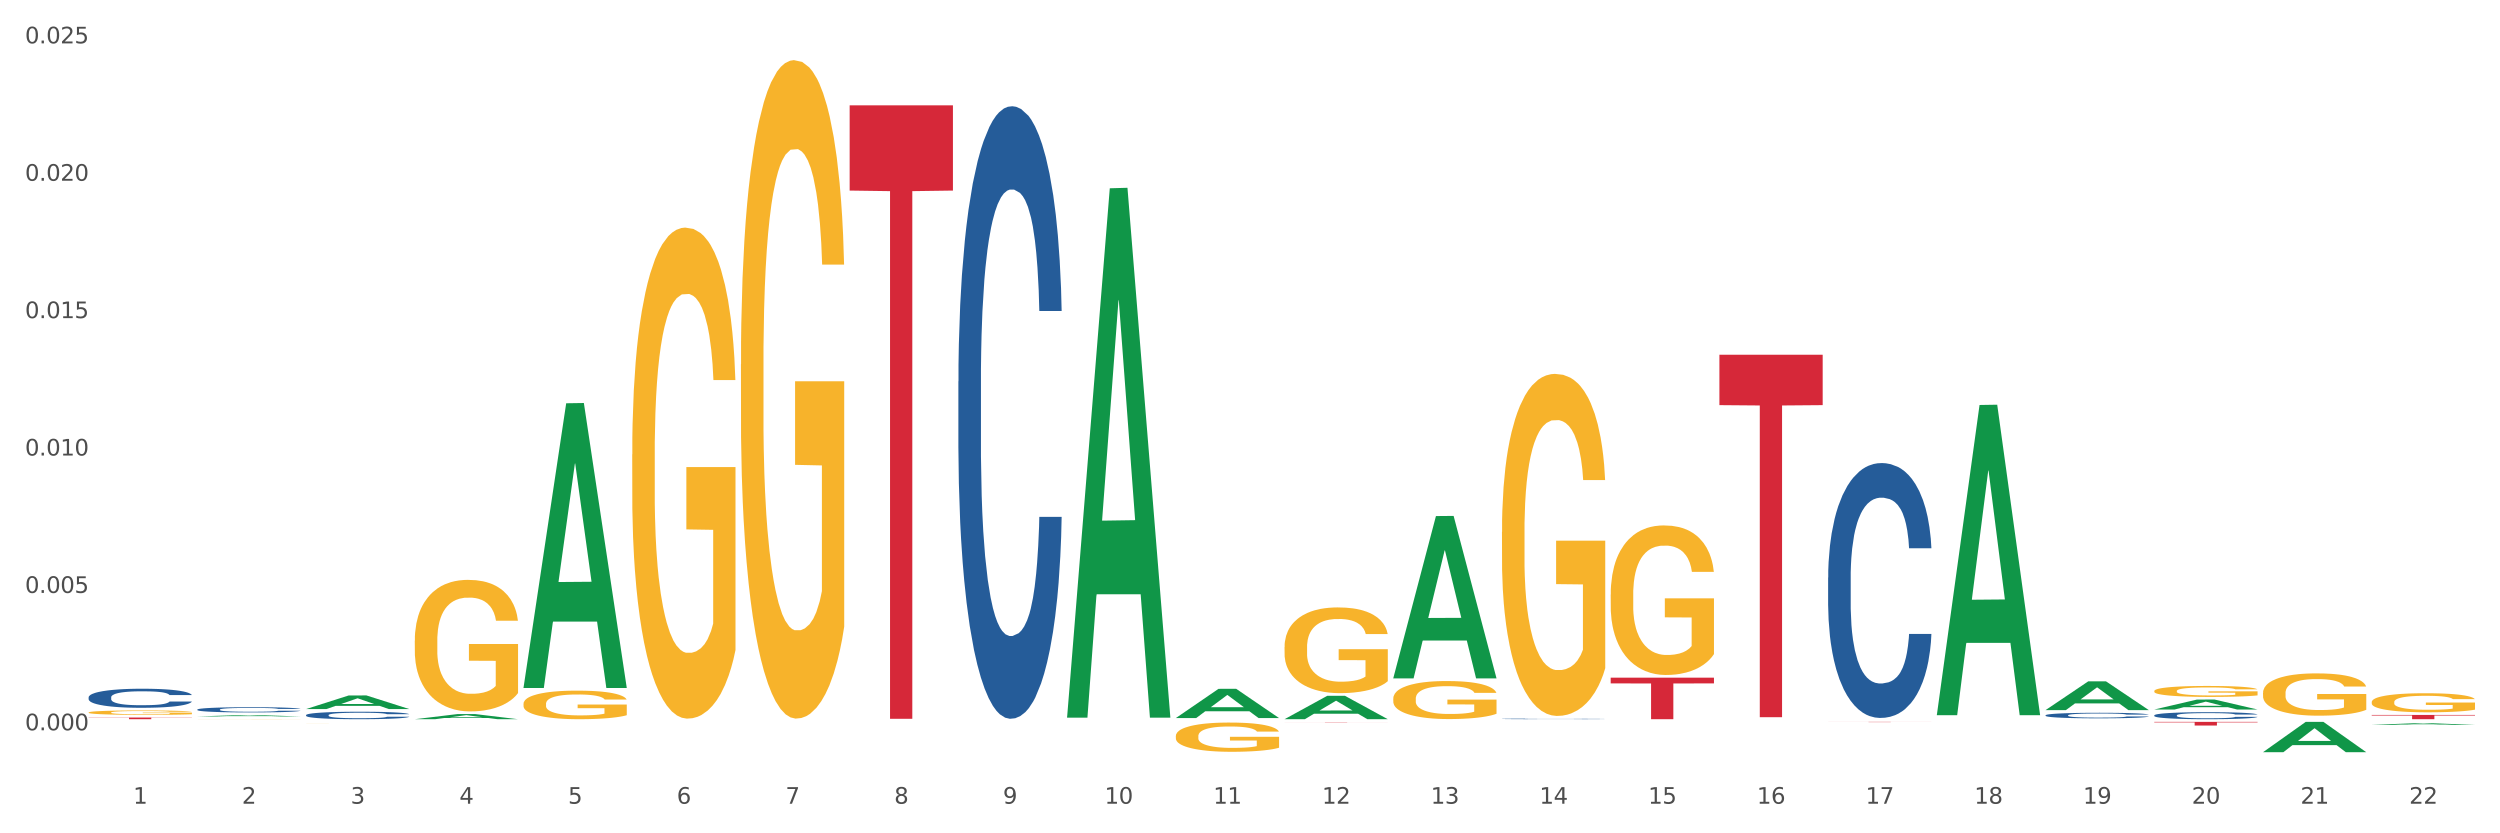 <?xml version="1.0" encoding="utf-8" standalone="no"?>
<!DOCTYPE svg PUBLIC "-//W3C//DTD SVG 1.1//EN"
  "http://www.w3.org/Graphics/SVG/1.1/DTD/svg11.dtd">
<svg xmlns:xlink="http://www.w3.org/1999/xlink" width="1080pt" height="360pt" viewBox="0 0 1080 360" xmlns="http://www.w3.org/2000/svg" version="1.1">
 <rect x="0" y="0" width="1080" height="360" fill="#333333" stroke="none"/>
 <defs>
  <style type="text/css">*{stroke-linejoin: round; stroke-linecap: butt}</style>
 </defs>
 <g id="figure_1">
  <g id="patch_1">
   <path d="M 0 360 
L 1080 360 
L 1080 0 
L 0 0 
z
" style="fill: #ffffff; stroke: #ffffff; stroke-linejoin: miter"/>
  </g>
  <g id="axes_1">
   <g id="matplotlib.axis_1">
    <g id="xtick_1">
     <g id="text_1">
      <!-- 1 -->
      <g style="fill: #4d4d4d" transform="translate(57.538 347.204) scale(0.096 -0.096)">
       <defs>
        <path id="DejaVuSans-31" d="M 794 531 
L 1825 531 
L 1825 4091 
L 703 3866 
L 703 4441 
L 1819 4666 
L 2450 4666 
L 2450 531 
L 3481 531 
L 3481 0 
L 794 0 
L 794 531 
z
" transform="scale(0.016)"/>
       </defs>
       <use xlink:href="#DejaVuSans-31"/>
      </g>
     </g>
    </g>
    <g id="xtick_2">
     <g id="text_2">
      <!-- 2 -->
      <g style="fill: #4d4d4d" transform="translate(104.505 347.204) scale(0.096 -0.096)">
       <defs>
        <path id="DejaVuSans-32" d="M 1228 531 
L 3431 531 
L 3431 0 
L 469 0 
L 469 531 
Q 828 903 1448 1529 
Q 2069 2156 2228 2338 
Q 2531 2678 2651 2914 
Q 2772 3150 2772 3378 
Q 2772 3750 2511 3984 
Q 2250 4219 1831 4219 
Q 1534 4219 1204 4116 
Q 875 4013 500 3803 
L 500 4441 
Q 881 4594 1212 4672 
Q 1544 4750 1819 4750 
Q 2544 4750 2975 4387 
Q 3406 4025 3406 3419 
Q 3406 3131 3298 2873 
Q 3191 2616 2906 2266 
Q 2828 2175 2409 1742 
Q 1991 1309 1228 531 
z
" transform="scale(0.016)"/>
       </defs>
       <use xlink:href="#DejaVuSans-32"/>
      </g>
     </g>
    </g>
    <g id="xtick_3">
     <g id="text_3">
      <!-- 3 -->
      <g style="fill: #4d4d4d" transform="translate(151.471 347.204) scale(0.096 -0.096)">
       <defs>
        <path id="DejaVuSans-33" d="M 2597 2516 
Q 3050 2419 3304 2112 
Q 3559 1806 3559 1356 
Q 3559 666 3084 287 
Q 2609 -91 1734 -91 
Q 1441 -91 1130 -33 
Q 819 25 488 141 
L 488 750 
Q 750 597 1062 519 
Q 1375 441 1716 441 
Q 2309 441 2620 675 
Q 2931 909 2931 1356 
Q 2931 1769 2642 2001 
Q 2353 2234 1838 2234 
L 1294 2234 
L 1294 2753 
L 1863 2753 
Q 2328 2753 2575 2939 
Q 2822 3125 2822 3475 
Q 2822 3834 2567 4026 
Q 2313 4219 1838 4219 
Q 1578 4219 1281 4162 
Q 984 4106 628 3988 
L 628 4550 
Q 988 4650 1302 4700 
Q 1616 4750 1894 4750 
Q 2613 4750 3031 4423 
Q 3450 4097 3450 3541 
Q 3450 3153 3228 2886 
Q 3006 2619 2597 2516 
z
" transform="scale(0.016)"/>
       </defs>
       <use xlink:href="#DejaVuSans-33"/>
      </g>
     </g>
    </g>
    <g id="xtick_4">
     <g id="text_4">
      <!-- 4 -->
      <g style="fill: #4d4d4d" transform="translate(198.438 347.204) scale(0.096 -0.096)">
       <defs>
        <path id="DejaVuSans-34" d="M 2419 4116 
L 825 1625 
L 2419 1625 
L 2419 4116 
z
M 2253 4666 
L 3047 4666 
L 3047 1625 
L 3713 1625 
L 3713 1100 
L 3047 1100 
L 3047 0 
L 2419 0 
L 2419 1100 
L 313 1100 
L 313 1709 
L 2253 4666 
z
" transform="scale(0.016)"/>
       </defs>
       <use xlink:href="#DejaVuSans-34"/>
      </g>
     </g>
    </g>
    <g id="xtick_5">
     <g id="text_5">
      <!-- 5 -->
      <g style="fill: #4d4d4d" transform="translate(245.405 347.204) scale(0.096 -0.096)">
       <defs>
        <path id="DejaVuSans-35" d="M 691 4666 
L 3169 4666 
L 3169 4134 
L 1269 4134 
L 1269 2991 
Q 1406 3038 1543 3061 
Q 1681 3084 1819 3084 
Q 2600 3084 3056 2656 
Q 3513 2228 3513 1497 
Q 3513 744 3044 326 
Q 2575 -91 1722 -91 
Q 1428 -91 1123 -41 
Q 819 9 494 109 
L 494 744 
Q 775 591 1075 516 
Q 1375 441 1709 441 
Q 2250 441 2565 725 
Q 2881 1009 2881 1497 
Q 2881 1984 2565 2268 
Q 2250 2553 1709 2553 
Q 1456 2553 1204 2497 
Q 953 2441 691 2322 
L 691 4666 
z
" transform="scale(0.016)"/>
       </defs>
       <use xlink:href="#DejaVuSans-35"/>
      </g>
     </g>
    </g>
    <g id="xtick_6">
     <g id="text_6">
      <!-- 6 -->
      <g style="fill: #4d4d4d" transform="translate(292.371 347.204) scale(0.096 -0.096)">
       <defs>
        <path id="DejaVuSans-36" d="M 2113 2584 
Q 1688 2584 1439 2293 
Q 1191 2003 1191 1497 
Q 1191 994 1439 701 
Q 1688 409 2113 409 
Q 2538 409 2786 701 
Q 3034 994 3034 1497 
Q 3034 2003 2786 2293 
Q 2538 2584 2113 2584 
z
M 3366 4563 
L 3366 3988 
Q 3128 4100 2886 4159 
Q 2644 4219 2406 4219 
Q 1781 4219 1451 3797 
Q 1122 3375 1075 2522 
Q 1259 2794 1537 2939 
Q 1816 3084 2150 3084 
Q 2853 3084 3261 2657 
Q 3669 2231 3669 1497 
Q 3669 778 3244 343 
Q 2819 -91 2113 -91 
Q 1303 -91 875 529 
Q 447 1150 447 2328 
Q 447 3434 972 4092 
Q 1497 4750 2381 4750 
Q 2619 4750 2861 4703 
Q 3103 4656 3366 4563 
z
" transform="scale(0.016)"/>
       </defs>
       <use xlink:href="#DejaVuSans-36"/>
      </g>
     </g>
    </g>
    <g id="xtick_7">
     <g id="text_7">
      <!-- 7 -->
      <g style="fill: #4d4d4d" transform="translate(339.338 347.204) scale(0.096 -0.096)">
       <defs>
        <path id="DejaVuSans-37" d="M 525 4666 
L 3525 4666 
L 3525 4397 
L 1831 0 
L 1172 0 
L 2766 4134 
L 525 4134 
L 525 4666 
z
" transform="scale(0.016)"/>
       </defs>
       <use xlink:href="#DejaVuSans-37"/>
      </g>
     </g>
    </g>
    <g id="xtick_8">
     <g id="text_8">
      <!-- 8 -->
      <g style="fill: #4d4d4d" transform="translate(386.304 347.204) scale(0.096 -0.096)">
       <defs>
        <path id="DejaVuSans-38" d="M 2034 2216 
Q 1584 2216 1326 1975 
Q 1069 1734 1069 1313 
Q 1069 891 1326 650 
Q 1584 409 2034 409 
Q 2484 409 2743 651 
Q 3003 894 3003 1313 
Q 3003 1734 2745 1975 
Q 2488 2216 2034 2216 
z
M 1403 2484 
Q 997 2584 770 2862 
Q 544 3141 544 3541 
Q 544 4100 942 4425 
Q 1341 4750 2034 4750 
Q 2731 4750 3128 4425 
Q 3525 4100 3525 3541 
Q 3525 3141 3298 2862 
Q 3072 2584 2669 2484 
Q 3125 2378 3379 2068 
Q 3634 1759 3634 1313 
Q 3634 634 3220 271 
Q 2806 -91 2034 -91 
Q 1263 -91 848 271 
Q 434 634 434 1313 
Q 434 1759 690 2068 
Q 947 2378 1403 2484 
z
M 1172 3481 
Q 1172 3119 1398 2916 
Q 1625 2713 2034 2713 
Q 2441 2713 2670 2916 
Q 2900 3119 2900 3481 
Q 2900 3844 2670 4047 
Q 2441 4250 2034 4250 
Q 1625 4250 1398 4047 
Q 1172 3844 1172 3481 
z
" transform="scale(0.016)"/>
       </defs>
       <use xlink:href="#DejaVuSans-38"/>
      </g>
     </g>
    </g>
    <g id="xtick_9">
     <g id="text_9">
      <!-- 9 -->
      <g style="fill: #4d4d4d" transform="translate(433.271 347.204) scale(0.096 -0.096)">
       <defs>
        <path id="DejaVuSans-39" d="M 703 97 
L 703 672 
Q 941 559 1184 500 
Q 1428 441 1663 441 
Q 2288 441 2617 861 
Q 2947 1281 2994 2138 
Q 2813 1869 2534 1725 
Q 2256 1581 1919 1581 
Q 1219 1581 811 2004 
Q 403 2428 403 3163 
Q 403 3881 828 4315 
Q 1253 4750 1959 4750 
Q 2769 4750 3195 4129 
Q 3622 3509 3622 2328 
Q 3622 1225 3098 567 
Q 2575 -91 1691 -91 
Q 1453 -91 1209 -44 
Q 966 3 703 97 
z
M 1959 2075 
Q 2384 2075 2632 2365 
Q 2881 2656 2881 3163 
Q 2881 3666 2632 3958 
Q 2384 4250 1959 4250 
Q 1534 4250 1286 3958 
Q 1038 3666 1038 3163 
Q 1038 2656 1286 2365 
Q 1534 2075 1959 2075 
z
" transform="scale(0.016)"/>
       </defs>
       <use xlink:href="#DejaVuSans-39"/>
      </g>
     </g>
    </g>
    <g id="xtick_10">
     <g id="text_10">
      <!-- 10 -->
      <g style="fill: #4d4d4d" transform="translate(477.184 347.204) scale(0.096 -0.096)">
       <defs>
        <path id="DejaVuSans-30" d="M 2034 4250 
Q 1547 4250 1301 3770 
Q 1056 3291 1056 2328 
Q 1056 1369 1301 889 
Q 1547 409 2034 409 
Q 2525 409 2770 889 
Q 3016 1369 3016 2328 
Q 3016 3291 2770 3770 
Q 2525 4250 2034 4250 
z
M 2034 4750 
Q 2819 4750 3233 4129 
Q 3647 3509 3647 2328 
Q 3647 1150 3233 529 
Q 2819 -91 2034 -91 
Q 1250 -91 836 529 
Q 422 1150 422 2328 
Q 422 3509 836 4129 
Q 1250 4750 2034 4750 
z
" transform="scale(0.016)"/>
       </defs>
       <use xlink:href="#DejaVuSans-31"/>
       <use xlink:href="#DejaVuSans-30" transform="translate(63.623 0)"/>
      </g>
     </g>
    </g>
    <g id="xtick_11">
     <g id="text_11">
      <!-- 11 -->
      <g style="fill: #4d4d4d" transform="translate(524.15 347.204) scale(0.096 -0.096)">
       <use xlink:href="#DejaVuSans-31"/>
       <use xlink:href="#DejaVuSans-31" transform="translate(63.623 0)"/>
      </g>
     </g>
    </g>
    <g id="xtick_12">
     <g id="text_12">
      <!-- 12 -->
      <g style="fill: #4d4d4d" transform="translate(571.117 347.204) scale(0.096 -0.096)">
       <use xlink:href="#DejaVuSans-31"/>
       <use xlink:href="#DejaVuSans-32" transform="translate(63.623 0)"/>
      </g>
     </g>
    </g>
    <g id="xtick_13">
     <g id="text_13">
      <!-- 13 -->
      <g style="fill: #4d4d4d" transform="translate(618.083 347.204) scale(0.096 -0.096)">
       <use xlink:href="#DejaVuSans-31"/>
       <use xlink:href="#DejaVuSans-33" transform="translate(63.623 0)"/>
      </g>
     </g>
    </g>
    <g id="xtick_14">
     <g id="text_14">
      <!-- 14 -->
      <g style="fill: #4d4d4d" transform="translate(665.05 347.204) scale(0.096 -0.096)">
       <use xlink:href="#DejaVuSans-31"/>
       <use xlink:href="#DejaVuSans-34" transform="translate(63.623 0)"/>
      </g>
     </g>
    </g>
    <g id="xtick_15">
     <g id="text_15">
      <!-- 15 -->
      <g style="fill: #4d4d4d" transform="translate(712.017 347.204) scale(0.096 -0.096)">
       <use xlink:href="#DejaVuSans-31"/>
       <use xlink:href="#DejaVuSans-35" transform="translate(63.623 0)"/>
      </g>
     </g>
    </g>
    <g id="xtick_16">
     <g id="text_16">
      <!-- 16 -->
      <g style="fill: #4d4d4d" transform="translate(758.983 347.204) scale(0.096 -0.096)">
       <use xlink:href="#DejaVuSans-31"/>
       <use xlink:href="#DejaVuSans-36" transform="translate(63.623 0)"/>
      </g>
     </g>
    </g>
    <g id="xtick_17">
     <g id="text_17">
      <!-- 17 -->
      <g style="fill: #4d4d4d" transform="translate(805.95 347.204) scale(0.096 -0.096)">
       <use xlink:href="#DejaVuSans-31"/>
       <use xlink:href="#DejaVuSans-37" transform="translate(63.623 0)"/>
      </g>
     </g>
    </g>
    <g id="xtick_18">
     <g id="text_18">
      <!-- 18 -->
      <g style="fill: #4d4d4d" transform="translate(852.916 347.204) scale(0.096 -0.096)">
       <use xlink:href="#DejaVuSans-31"/>
       <use xlink:href="#DejaVuSans-38" transform="translate(63.623 0)"/>
      </g>
     </g>
    </g>
    <g id="xtick_19">
     <g id="text_19">
      <!-- 19 -->
      <g style="fill: #4d4d4d" transform="translate(899.883 347.204) scale(0.096 -0.096)">
       <use xlink:href="#DejaVuSans-31"/>
       <use xlink:href="#DejaVuSans-39" transform="translate(63.623 0)"/>
      </g>
     </g>
    </g>
    <g id="xtick_20">
     <g id="text_20">
      <!-- 20 -->
      <g style="fill: #4d4d4d" transform="translate(946.85 347.204) scale(0.096 -0.096)">
       <use xlink:href="#DejaVuSans-32"/>
       <use xlink:href="#DejaVuSans-30" transform="translate(63.623 0)"/>
      </g>
     </g>
    </g>
    <g id="xtick_21">
     <g id="text_21">
      <!-- 21 -->
      <g style="fill: #4d4d4d" transform="translate(993.816 347.204) scale(0.096 -0.096)">
       <use xlink:href="#DejaVuSans-32"/>
       <use xlink:href="#DejaVuSans-31" transform="translate(63.623 0)"/>
      </g>
     </g>
    </g>
    <g id="xtick_22">
     <g id="text_22">
      <!-- 22 -->
      <g style="fill: #4d4d4d" transform="translate(1040.783 347.204) scale(0.096 -0.096)">
       <use xlink:href="#DejaVuSans-32"/>
       <use xlink:href="#DejaVuSans-32" transform="translate(63.623 0)"/>
      </g>
     </g>
    </g>
    <g id="xtick_23"/>
    <g id="xtick_24"/>
    <g id="xtick_25"/>
    <g id="xtick_26"/>
    <g id="xtick_27"/>
    <g id="xtick_28"/>
    <g id="xtick_29"/>
    <g id="xtick_30"/>
    <g id="xtick_31"/>
    <g id="xtick_32"/>
    <g id="xtick_33"/>
    <g id="xtick_34"/>
    <g id="xtick_35"/>
    <g id="xtick_36"/>
    <g id="xtick_37"/>
    <g id="xtick_38"/>
    <g id="xtick_39"/>
    <g id="xtick_40"/>
    <g id="xtick_41"/>
    <g id="xtick_42"/>
    <g id="xtick_43"/>
   </g>
   <g id="matplotlib.axis_2">
    <g id="ytick_1">
     <g id="text_23">
      <!-- 0.000 -->
      <g style="fill: #4d4d4d" transform="translate(10.8 315.491) scale(0.096 -0.096)">
       <defs>
        <path id="DejaVuSans-2e" d="M 684 794 
L 1344 794 
L 1344 0 
L 684 0 
L 684 794 
z
" transform="scale(0.016)"/>
       </defs>
       <use xlink:href="#DejaVuSans-30"/>
       <use xlink:href="#DejaVuSans-2e" transform="translate(63.623 0)"/>
       <use xlink:href="#DejaVuSans-30" transform="translate(95.41 0)"/>
       <use xlink:href="#DejaVuSans-30" transform="translate(159.033 0)"/>
       <use xlink:href="#DejaVuSans-30" transform="translate(222.656 0)"/>
      </g>
     </g>
    </g>
    <g id="ytick_2">
     <g id="text_24">
      <!-- 0.005 -->
      <g style="fill: #4d4d4d" transform="translate(10.8 256.139) scale(0.096 -0.096)">
       <use xlink:href="#DejaVuSans-30"/>
       <use xlink:href="#DejaVuSans-2e" transform="translate(63.623 0)"/>
       <use xlink:href="#DejaVuSans-30" transform="translate(95.41 0)"/>
       <use xlink:href="#DejaVuSans-30" transform="translate(159.033 0)"/>
       <use xlink:href="#DejaVuSans-35" transform="translate(222.656 0)"/>
      </g>
     </g>
    </g>
    <g id="ytick_3">
     <g id="text_25">
      <!-- 0.010 -->
      <g style="fill: #4d4d4d" transform="translate(10.8 196.788) scale(0.096 -0.096)">
       <use xlink:href="#DejaVuSans-30"/>
       <use xlink:href="#DejaVuSans-2e" transform="translate(63.623 0)"/>
       <use xlink:href="#DejaVuSans-30" transform="translate(95.41 0)"/>
       <use xlink:href="#DejaVuSans-31" transform="translate(159.033 0)"/>
       <use xlink:href="#DejaVuSans-30" transform="translate(222.656 0)"/>
      </g>
     </g>
    </g>
    <g id="ytick_4">
     <g id="text_26">
      <!-- 0.015 -->
      <g style="fill: #4d4d4d" transform="translate(10.8 137.436) scale(0.096 -0.096)">
       <use xlink:href="#DejaVuSans-30"/>
       <use xlink:href="#DejaVuSans-2e" transform="translate(63.623 0)"/>
       <use xlink:href="#DejaVuSans-30" transform="translate(95.41 0)"/>
       <use xlink:href="#DejaVuSans-31" transform="translate(159.033 0)"/>
       <use xlink:href="#DejaVuSans-35" transform="translate(222.656 0)"/>
      </g>
     </g>
    </g>
    <g id="ytick_5">
     <g id="text_27">
      <!-- 0.020 -->
      <g style="fill: #4d4d4d" transform="translate(10.8 78.085) scale(0.096 -0.096)">
       <use xlink:href="#DejaVuSans-30"/>
       <use xlink:href="#DejaVuSans-2e" transform="translate(63.623 0)"/>
       <use xlink:href="#DejaVuSans-30" transform="translate(95.41 0)"/>
       <use xlink:href="#DejaVuSans-32" transform="translate(159.033 0)"/>
       <use xlink:href="#DejaVuSans-30" transform="translate(222.656 0)"/>
      </g>
     </g>
    </g>
    <g id="ytick_6">
     <g id="text_28">
      <!-- 0.025 -->
      <g style="fill: #4d4d4d" transform="translate(10.8 18.734) scale(0.096 -0.096)">
       <use xlink:href="#DejaVuSans-30"/>
       <use xlink:href="#DejaVuSans-2e" transform="translate(63.623 0)"/>
       <use xlink:href="#DejaVuSans-30" transform="translate(95.41 0)"/>
       <use xlink:href="#DejaVuSans-32" transform="translate(159.033 0)"/>
       <use xlink:href="#DejaVuSans-35" transform="translate(222.656 0)"/>
      </g>
     </g>
    </g>
    <g id="ytick_7"/>
    <g id="ytick_8"/>
    <g id="ytick_9"/>
    <g id="ytick_10"/>
    <g id="ytick_11"/>
   </g>
   <g id="PolyCollection_1">
    <path d="M 85.25 309.504 
L 85.296 309.503 
L 103.695 308.916 
L 111.331 308.916 
L 129.868 309.505 
L 121.036 309.505 
L 117.034 309.368 
L 98.037 309.368 
L 97.899 309.37 
L 94.035 309.505 
L 85.25 309.505 
L 85.25 309.504 
L 100.429 309.286 
L 114.642 309.285 
L 107.605 309.041 
L 107.513 309.04 
L 107.421 309.042 
L 100.383 309.285 
L 100.429 309.286 
L 85.25 309.504 
z
" clip-path="url(#p7c98fae54e)" style="fill: #109648"/>
    <path d="M 132.216 306.31 
L 132.262 306.304 
L 150.661 300.432 
L 158.297 300.426 
L 176.834 306.321 
L 168.003 306.321 
L 164.001 304.948 
L 145.004 304.948 
L 144.866 304.97 
L 141.002 306.321 
L 132.216 306.321 
L 132.216 306.31 
L 147.396 304.129 
L 161.609 304.123 
L 154.571 301.683 
L 154.479 301.672 
L 154.387 301.688 
L 147.35 304.123 
L 147.396 304.129 
L 132.216 306.31 
z
" clip-path="url(#p7c98fae54e)" style="fill: #109648"/>
    <path d="M 836.715 308.709 
L 836.761 308.583 
L 855.161 174.954 
L 862.796 174.828 
L 881.334 308.961 
L 872.502 308.961 
L 868.5 277.727 
L 849.503 277.727 
L 849.365 278.23 
L 845.501 308.961 
L 836.715 308.961 
L 836.715 308.709 
L 851.895 259.087 
L 866.108 258.961 
L 859.07 203.418 
L 858.978 203.166 
L 858.886 203.544 
L 851.849 258.961 
L 851.895 259.087 
L 836.715 308.709 
z
" clip-path="url(#p7c98fae54e)" style="fill: #109648"/>
    <path d="M 601.882 292.934 
L 601.928 292.868 
L 620.328 222.94 
L 627.963 222.874 
L 646.501 293.066 
L 637.669 293.066 
L 633.667 276.721 
L 614.67 276.721 
L 614.532 276.984 
L 610.668 293.066 
L 601.882 293.066 
L 601.882 292.934 
L 617.062 266.966 
L 631.275 266.901 
L 624.237 237.835 
L 624.145 237.703 
L 624.053 237.901 
L 617.016 266.901 
L 617.062 266.966 
L 601.882 292.934 
z
" clip-path="url(#p7c98fae54e)" style="fill: #109648"/>
    <path d="M 930.649 306.508 
L 930.695 306.504 
L 949.094 302.215 
L 956.73 302.211 
L 975.267 306.516 
L 966.435 306.516 
L 962.433 305.513 
L 943.436 305.513 
L 943.298 305.53 
L 939.434 306.516 
L 930.649 306.516 
L 930.649 306.508 
L 945.828 304.915 
L 960.041 304.911 
L 953.004 303.129 
L 952.912 303.121 
L 952.82 303.133 
L 945.782 304.911 
L 945.828 304.915 
L 930.649 306.508 
z
" clip-path="url(#p7c98fae54e)" style="fill: #109648"/>
    <path d="M 977.615 324.935 
L 977.661 324.923 
L 996.06 311.856 
L 1003.696 311.843 
L 1022.233 324.96 
L 1013.402 324.96 
L 1009.4 321.905 
L 990.403 321.905 
L 990.265 321.954 
L 986.401 324.96 
L 977.615 324.96 
L 977.615 324.935 
L 992.795 320.082 
L 1007.008 320.07 
L 999.97 314.639 
L 999.878 314.614 
L 999.786 314.651 
L 992.749 320.07 
L 992.795 320.082 
L 977.615 324.935 
z
" clip-path="url(#p7c98fae54e)" style="fill: #109648"/>
    <path d="M 1024.582 313.162 
L 1024.628 313.162 
L 1043.027 312.433 
L 1050.663 312.432 
L 1069.2 313.164 
L 1060.368 313.164 
L 1056.366 312.994 
L 1037.369 312.994 
L 1037.231 312.996 
L 1033.367 313.164 
L 1024.582 313.164 
L 1024.582 313.162 
L 1039.761 312.892 
L 1053.975 312.891 
L 1046.937 312.588 
L 1046.845 312.587 
L 1046.753 312.589 
L 1039.715 312.891 
L 1039.761 312.892 
L 1024.582 313.162 
z
" clip-path="url(#p7c98fae54e)" style="fill: #109648"/>
    <path d="M 883.682 306.749 
L 883.728 306.737 
L 902.127 294.335 
L 909.763 294.324 
L 928.3 306.772 
L 919.469 306.772 
L 915.467 303.873 
L 896.469 303.873 
L 896.331 303.92 
L 892.468 306.772 
L 883.682 306.772 
L 883.682 306.749 
L 898.861 302.143 
L 913.075 302.132 
L 906.037 296.977 
L 905.945 296.954 
L 905.853 296.989 
L 898.815 302.132 
L 898.861 302.143 
L 883.682 306.749 
z
" clip-path="url(#p7c98fae54e)" style="fill: #109648"/>
    <path d="M 554.916 310.681 
L 554.962 310.671 
L 573.361 300.595 
L 580.997 300.586 
L 599.534 310.7 
L 590.702 310.7 
L 586.7 308.345 
L 567.703 308.345 
L 567.565 308.383 
L 563.701 310.7 
L 554.916 310.7 
L 554.916 310.681 
L 570.095 306.939 
L 584.309 306.93 
L 577.271 302.742 
L 577.179 302.723 
L 577.087 302.751 
L 570.049 306.93 
L 570.095 306.939 
L 554.916 310.681 
z
" clip-path="url(#p7c98fae54e)" style="fill: #109648"/>
    <path d="M 554.916 311.929 
L 599.534 311.929 
L 599.534 311.944 
L 581.983 311.944 
L 581.983 312.036 
L 572.361 312.036 
L 572.361 311.944 
L 554.916 311.944 
L 554.916 311.929 
L 554.916 311.929 
z
" clip-path="url(#p7c98fae54e)" style="fill: #d62839"/>
    <path d="M 789.749 311.843 
L 834.367 311.843 
L 834.367 311.859 
L 816.816 311.859 
L 816.816 311.959 
L 807.194 311.959 
L 807.194 311.859 
L 789.749 311.859 
L 789.749 311.843 
L 789.749 311.843 
z
" clip-path="url(#p7c98fae54e)" style="fill: #d62839"/>
    <path d="M 742.782 153.258 
L 787.4 153.258 
L 787.4 175.017 
L 769.849 175.164 
L 769.849 309.838 
L 760.228 309.838 
L 760.228 175.164 
L 742.782 175.017 
L 742.782 153.405 
L 742.782 153.258 
z
" clip-path="url(#p7c98fae54e)" style="fill: #d62839"/>
    <path d="M 179.183 310.696 
L 179.229 310.694 
L 197.628 308.481 
L 205.264 308.479 
L 223.801 310.7 
L 214.969 310.7 
L 210.968 310.183 
L 191.97 310.183 
L 191.832 310.191 
L 187.968 310.7 
L 179.183 310.7 
L 179.183 310.696 
L 194.362 309.874 
L 208.576 309.872 
L 201.538 308.952 
L 201.446 308.948 
L 201.354 308.954 
L 194.316 309.872 
L 194.362 309.874 
L 179.183 310.696 
z
" clip-path="url(#p7c98fae54e)" style="fill: #109648"/>
    <path d="M 226.149 296.98 
L 226.195 296.864 
L 244.595 174.213 
L 252.23 174.097 
L 270.768 297.211 
L 261.936 297.211 
L 257.934 268.542 
L 238.937 268.542 
L 238.799 269.005 
L 234.935 297.211 
L 226.149 297.211 
L 226.149 296.98 
L 241.329 251.434 
L 255.542 251.318 
L 248.505 200.338 
L 248.413 200.107 
L 248.321 200.454 
L 241.283 251.318 
L 241.329 251.434 
L 226.149 296.98 
z
" clip-path="url(#p7c98fae54e)" style="fill: #109648"/>
    <path d="M 460.982 309.606 
L 461.028 309.391 
L 479.428 81.337 
L 487.063 81.122 
L 505.601 310.036 
L 496.769 310.036 
L 492.767 256.73 
L 473.77 256.73 
L 473.632 257.59 
L 469.768 310.036 
L 460.982 310.036 
L 460.982 309.606 
L 476.162 224.918 
L 490.375 224.704 
L 483.338 129.914 
L 483.246 129.484 
L 483.154 130.129 
L 476.116 224.704 
L 476.162 224.918 
L 460.982 309.606 
z
" clip-path="url(#p7c98fae54e)" style="fill: #109648"/>
    <path d="M 507.949 310.193 
L 507.995 310.181 
L 526.394 297.577 
L 534.03 297.565 
L 552.567 310.217 
L 543.736 310.217 
L 539.734 307.271 
L 520.737 307.271 
L 520.599 307.318 
L 516.735 310.217 
L 507.949 310.217 
L 507.949 310.193 
L 523.128 305.513 
L 537.342 305.501 
L 530.304 300.262 
L 530.212 300.238 
L 530.12 300.274 
L 523.082 305.501 
L 523.128 305.513 
L 507.949 310.193 
z
" clip-path="url(#p7c98fae54e)" style="fill: #109648"/>
    <path d="M 695.815 292.739 
L 740.434 292.739 
L 740.434 295.235 
L 722.882 295.252 
L 722.882 310.7 
L 713.261 310.7 
L 713.261 295.252 
L 695.815 295.235 
L 695.815 292.756 
L 695.815 292.739 
z
" clip-path="url(#p7c98fae54e)" style="fill: #d62839"/>
    <path d="M 38.283 309.965 
L 82.901 309.965 
L 82.901 310.067 
L 65.35 310.068 
L 65.35 310.7 
L 55.729 310.7 
L 55.729 310.068 
L 38.283 310.067 
L 38.283 309.965 
L 38.283 309.965 
z
" clip-path="url(#p7c98fae54e)" style="fill: #d62839"/>
    <path d="M 367.049 45.494 
L 411.668 45.494 
L 411.668 82.325 
L 394.116 82.574 
L 394.116 310.528 
L 384.495 310.528 
L 384.495 82.574 
L 367.049 82.325 
L 367.049 45.743 
L 367.049 45.494 
z
" clip-path="url(#p7c98fae54e)" style="fill: #d62839"/>
    <path d="M 179.183 276.764 
L 179.235 276.712 
L 179.235 274.844 
L 179.341 273.235 
L 179.868 269.342 
L 180.658 266.124 
L 181.237 264.411 
L 181.817 263.01 
L 182.502 261.608 
L 183.344 260.155 
L 184.872 258.027 
L 185.82 256.937 
L 186.979 255.795 
L 189.086 254.134 
L 190.614 253.2 
L 192.194 252.421 
L 194.776 251.487 
L 196.461 251.072 
L 198.252 250.76 
L 200.412 250.553 
L 202.045 250.501 
L 205.627 250.657 
L 208.683 251.124 
L 210.157 251.487 
L 212.054 252.11 
L 213.055 252.525 
L 214.688 253.356 
L 216.373 254.446 
L 217.532 255.38 
L 219.271 257.145 
L 220.588 258.909 
L 221.799 261.089 
L 222.431 262.594 
L 222.906 263.996 
L 223.327 265.605 
L 223.748 268.148 
L 214.266 268.148 
L 213.898 266.331 
L 213.318 264.619 
L 212.475 262.958 
L 211.738 261.92 
L 210.474 260.622 
L 209.315 259.792 
L 208.103 259.169 
L 206.628 258.65 
L 205.469 258.39 
L 203.836 258.183 
L 200.623 258.235 
L 198.463 258.65 
L 196.988 259.169 
L 196.04 259.636 
L 195.197 260.155 
L 194.249 260.882 
L 193.142 261.972 
L 192.352 262.958 
L 191.562 264.203 
L 190.93 265.449 
L 190.351 266.902 
L 189.876 268.46 
L 189.508 270.069 
L 189.192 272.041 
L 188.928 275.311 
L 188.928 282.422 
L 189.034 284.031 
L 189.297 286.159 
L 189.613 287.768 
L 190.14 289.688 
L 190.614 290.986 
L 191.509 292.854 
L 192.51 294.411 
L 193.301 295.397 
L 194.091 296.228 
L 195.46 297.37 
L 196.988 298.304 
L 198.305 298.875 
L 200.096 299.394 
L 201.308 299.602 
L 202.361 299.705 
L 204.942 299.705 
L 206.786 299.55 
L 208.841 299.186 
L 210.421 298.719 
L 211.738 298.148 
L 213.213 297.214 
L 214.161 296.332 
L 214.161 285.484 
L 202.572 285.432 
L 202.572 278.217 
L 223.801 278.217 
L 223.801 299.394 
L 222.906 300.484 
L 221.905 301.47 
L 220.851 302.352 
L 219.271 303.442 
L 217.374 304.48 
L 215.689 305.207 
L 213.898 305.83 
L 211.791 306.401 
L 209.051 306.92 
L 207.366 307.127 
L 205.258 307.283 
L 202.783 307.335 
L 200.623 307.231 
L 198.516 306.972 
L 196.303 306.505 
L 194.143 305.83 
L 192.51 305.155 
L 190.877 304.325 
L 189.139 303.235 
L 187.769 302.197 
L 186.716 301.262 
L 185.557 300.069 
L 184.293 298.512 
L 183.344 297.11 
L 182.502 295.657 
L 181.606 293.788 
L 180.974 292.179 
L 180.342 290.155 
L 179.973 288.65 
L 179.552 286.314 
L 179.235 283.044 
L 179.183 276.764 
z
" clip-path="url(#p7c98fae54e)" style="fill: #f7b32b"/>
    <path d="M 38.283 307.794 
L 38.336 307.792 
L 38.336 307.729 
L 38.441 307.675 
L 38.968 307.544 
L 39.758 307.436 
L 40.337 307.379 
L 40.917 307.332 
L 41.602 307.284 
L 42.445 307.236 
L 43.972 307.164 
L 44.92 307.127 
L 46.079 307.089 
L 48.186 307.033 
L 49.714 307.002 
L 51.294 306.976 
L 53.876 306.944 
L 55.561 306.93 
L 57.352 306.92 
L 59.512 306.913 
L 61.145 306.911 
L 64.727 306.916 
L 67.783 306.932 
L 69.258 306.944 
L 71.154 306.965 
L 72.155 306.979 
L 73.788 307.007 
L 75.474 307.044 
L 76.633 307.075 
L 78.371 307.134 
L 79.688 307.194 
L 80.9 307.267 
L 81.532 307.318 
L 82.006 307.365 
L 82.427 307.419 
L 82.849 307.504 
L 73.367 307.504 
L 72.998 307.443 
L 72.418 307.386 
L 71.576 307.33 
L 70.838 307.295 
L 69.574 307.251 
L 68.415 307.223 
L 67.203 307.203 
L 65.728 307.185 
L 64.569 307.176 
L 62.936 307.169 
L 59.723 307.171 
L 57.563 307.185 
L 56.088 307.203 
L 55.14 307.218 
L 54.297 307.236 
L 53.349 307.26 
L 52.243 307.297 
L 51.453 307.33 
L 50.662 307.372 
L 50.03 307.414 
L 49.451 307.462 
L 48.977 307.515 
L 48.608 307.569 
L 48.292 307.635 
L 48.028 307.745 
L 48.028 307.984 
L 48.134 308.038 
L 48.397 308.11 
L 48.713 308.164 
L 49.24 308.228 
L 49.714 308.272 
L 50.61 308.335 
L 51.611 308.387 
L 52.401 308.42 
L 53.191 308.448 
L 54.561 308.486 
L 56.088 308.518 
L 57.405 308.537 
L 59.196 308.554 
L 60.408 308.561 
L 61.461 308.565 
L 64.043 308.565 
L 65.886 308.56 
L 67.941 308.547 
L 69.521 308.532 
L 70.838 308.513 
L 72.313 308.481 
L 73.261 308.451 
L 73.261 308.087 
L 61.672 308.085 
L 61.672 307.843 
L 82.901 307.843 
L 82.901 308.554 
L 82.006 308.591 
L 81.005 308.624 
L 79.951 308.654 
L 78.371 308.69 
L 76.475 308.725 
L 74.789 308.75 
L 72.998 308.771 
L 70.891 308.79 
L 68.151 308.807 
L 66.466 308.814 
L 64.359 308.82 
L 61.883 308.821 
L 59.723 308.818 
L 57.616 308.809 
L 55.403 308.793 
L 53.244 308.771 
L 51.611 308.748 
L 49.978 308.72 
L 48.239 308.683 
L 46.87 308.649 
L 45.816 308.617 
L 44.657 308.577 
L 43.393 308.525 
L 42.445 308.478 
L 41.602 308.429 
L 40.706 308.366 
L 40.074 308.312 
L 39.442 308.244 
L 39.073 308.193 
L 38.652 308.115 
L 38.336 308.005 
L 38.283 307.794 
z
" clip-path="url(#p7c98fae54e)" style="fill: #f7b32b"/>
    <path d="M 273.116 196.343 
L 273.169 196.149 
L 273.169 189.175 
L 273.274 183.169 
L 273.801 168.639 
L 274.591 156.628 
L 275.17 150.235 
L 275.75 145.004 
L 276.435 139.774 
L 277.278 134.349 
L 278.805 126.406 
L 279.753 122.338 
L 280.912 118.076 
L 283.019 111.877 
L 284.547 108.389 
L 286.127 105.484 
L 288.709 101.996 
L 290.394 100.447 
L 292.185 99.284 
L 294.345 98.509 
L 295.978 98.316 
L 299.56 98.897 
L 302.616 100.64 
L 304.091 101.996 
L 305.987 104.321 
L 306.988 105.871 
L 308.621 108.971 
L 310.307 113.039 
L 311.466 116.526 
L 313.204 123.113 
L 314.521 129.7 
L 315.733 137.836 
L 316.365 143.455 
L 316.839 148.685 
L 317.26 154.691 
L 317.682 164.184 
L 308.2 164.184 
L 307.831 157.403 
L 307.251 151.01 
L 306.409 144.811 
L 305.671 140.936 
L 304.407 136.093 
L 303.248 132.993 
L 302.036 130.668 
L 300.561 128.731 
L 299.402 127.762 
L 297.769 126.988 
L 294.556 127.181 
L 292.396 128.731 
L 290.921 130.668 
L 289.973 132.412 
L 289.13 134.349 
L 288.182 137.061 
L 287.076 141.13 
L 286.286 144.811 
L 285.495 149.46 
L 284.863 154.11 
L 284.284 159.534 
L 283.81 165.346 
L 283.441 171.352 
L 283.125 178.713 
L 282.861 190.918 
L 282.861 217.459 
L 282.967 223.465 
L 283.23 231.408 
L 283.546 237.413 
L 284.073 244.581 
L 284.547 249.425 
L 285.443 256.399 
L 286.444 262.211 
L 287.234 265.892 
L 288.024 268.991 
L 289.394 273.253 
L 290.921 276.741 
L 292.238 278.872 
L 294.029 280.809 
L 295.241 281.584 
L 296.294 281.971 
L 298.876 281.971 
L 300.719 281.39 
L 302.774 280.034 
L 304.354 278.29 
L 305.671 276.159 
L 307.146 272.672 
L 308.094 269.379 
L 308.094 228.889 
L 296.505 228.696 
L 296.505 201.767 
L 317.734 201.767 
L 317.734 280.809 
L 316.839 284.877 
L 315.838 288.558 
L 314.784 291.852 
L 313.204 295.92 
L 311.308 299.794 
L 309.622 302.507 
L 307.831 304.831 
L 305.724 306.962 
L 302.984 308.9 
L 301.299 309.675 
L 299.192 310.256 
L 296.716 310.45 
L 294.556 310.062 
L 292.449 309.093 
L 290.236 307.35 
L 288.077 304.831 
L 286.444 302.313 
L 284.811 299.213 
L 283.072 295.145 
L 281.703 291.27 
L 280.649 287.783 
L 279.49 283.327 
L 278.226 277.516 
L 277.278 272.285 
L 276.435 266.86 
L 275.539 259.886 
L 274.907 253.881 
L 274.275 246.325 
L 273.906 240.707 
L 273.485 231.989 
L 273.169 219.784 
L 273.116 196.343 
z
" clip-path="url(#p7c98fae54e)" style="fill: #f7b32b"/>
    <path d="M 507.949 317.981 
L 508.002 317.97 
L 508.002 317.554 
L 508.107 317.197 
L 508.634 316.331 
L 509.424 315.616 
L 510.004 315.235 
L 510.583 314.924 
L 511.268 314.612 
L 512.111 314.289 
L 513.638 313.816 
L 514.586 313.574 
L 515.745 313.32 
L 517.853 312.951 
L 519.38 312.743 
L 520.961 312.57 
L 523.542 312.362 
L 525.227 312.27 
L 527.018 312.201 
L 529.178 312.155 
L 530.811 312.143 
L 534.393 312.178 
L 537.449 312.282 
L 538.924 312.362 
L 540.82 312.501 
L 541.821 312.593 
L 543.454 312.778 
L 545.14 313.02 
L 546.299 313.228 
L 548.037 313.62 
L 549.354 314.012 
L 550.566 314.497 
L 551.198 314.831 
L 551.672 315.143 
L 552.093 315.501 
L 552.515 316.066 
L 543.033 316.066 
L 542.664 315.662 
L 542.084 315.281 
L 541.242 314.912 
L 540.504 314.682 
L 539.24 314.393 
L 538.081 314.208 
L 536.869 314.07 
L 535.394 313.955 
L 534.235 313.897 
L 532.602 313.851 
L 529.389 313.862 
L 527.229 313.955 
L 525.754 314.07 
L 524.806 314.174 
L 523.963 314.289 
L 523.015 314.451 
L 521.909 314.693 
L 521.119 314.912 
L 520.328 315.189 
L 519.696 315.466 
L 519.117 315.789 
L 518.643 316.135 
L 518.274 316.493 
L 517.958 316.931 
L 517.694 317.658 
L 517.694 319.239 
L 517.8 319.597 
L 518.063 320.07 
L 518.379 320.427 
L 518.906 320.854 
L 519.38 321.143 
L 520.276 321.558 
L 521.277 321.904 
L 522.067 322.124 
L 522.857 322.308 
L 524.227 322.562 
L 525.754 322.77 
L 527.071 322.897 
L 528.862 323.012 
L 530.074 323.058 
L 531.127 323.081 
L 533.709 323.081 
L 535.552 323.047 
L 537.607 322.966 
L 539.187 322.862 
L 540.504 322.735 
L 541.979 322.527 
L 542.927 322.331 
L 542.927 319.92 
L 531.338 319.908 
L 531.338 318.304 
L 552.567 318.304 
L 552.567 323.012 
L 551.672 323.254 
L 550.671 323.473 
L 549.617 323.67 
L 548.037 323.912 
L 546.141 324.143 
L 544.455 324.304 
L 542.664 324.443 
L 540.557 324.57 
L 537.817 324.685 
L 536.132 324.731 
L 534.025 324.766 
L 531.549 324.777 
L 529.389 324.754 
L 527.282 324.697 
L 525.069 324.593 
L 522.91 324.443 
L 521.277 324.293 
L 519.644 324.108 
L 517.905 323.866 
L 516.536 323.635 
L 515.482 323.427 
L 514.323 323.162 
L 513.059 322.816 
L 512.111 322.504 
L 511.268 322.181 
L 510.372 321.766 
L 509.74 321.408 
L 509.108 320.958 
L 508.739 320.624 
L 508.318 320.104 
L 508.002 319.377 
L 507.949 317.981 
z
" clip-path="url(#p7c98fae54e)" style="fill: #f7b32b"/>
    <path d="M 320.083 157.424 
L 320.135 157.164 
L 320.135 147.811 
L 320.241 139.758 
L 320.767 120.274 
L 321.558 104.167 
L 322.137 95.594 
L 322.717 88.579 
L 323.401 81.565 
L 324.244 74.291 
L 325.772 63.639 
L 326.72 58.184 
L 327.879 52.468 
L 329.986 44.155 
L 331.514 39.479 
L 333.094 35.582 
L 335.675 30.906 
L 337.361 28.828 
L 339.152 27.269 
L 341.312 26.23 
L 342.945 25.97 
L 346.527 26.749 
L 349.582 29.087 
L 351.057 30.906 
L 352.954 34.023 
L 353.955 36.102 
L 355.588 40.258 
L 357.273 45.714 
L 358.432 50.39 
L 360.171 59.223 
L 361.488 68.056 
L 362.699 78.967 
L 363.331 86.501 
L 363.805 93.515 
L 364.227 101.569 
L 364.648 114.299 
L 355.166 114.299 
L 354.797 105.206 
L 354.218 96.633 
L 353.375 88.32 
L 352.638 83.124 
L 351.373 76.629 
L 350.214 72.472 
L 349.003 69.355 
L 347.528 66.757 
L 346.369 65.458 
L 344.736 64.419 
L 341.523 64.679 
L 339.363 66.757 
L 337.888 69.355 
L 336.94 71.693 
L 336.097 74.291 
L 335.149 77.928 
L 334.042 83.383 
L 333.252 88.32 
L 332.462 94.554 
L 331.83 100.789 
L 331.25 108.064 
L 330.776 115.857 
L 330.408 123.911 
L 330.091 133.783 
L 329.828 150.15 
L 329.828 185.741 
L 329.933 193.794 
L 330.197 204.446 
L 330.513 212.499 
L 331.04 222.112 
L 331.514 228.606 
L 332.409 237.959 
L 333.41 245.752 
L 334.2 250.688 
L 334.991 254.845 
L 336.36 260.56 
L 337.888 265.237 
L 339.205 268.094 
L 340.996 270.692 
L 342.207 271.731 
L 343.261 272.251 
L 345.842 272.251 
L 347.686 271.472 
L 349.74 269.653 
L 351.321 267.315 
L 352.638 264.457 
L 354.113 259.781 
L 355.061 255.365 
L 355.061 201.069 
L 343.472 200.809 
L 343.472 164.698 
L 364.701 164.698 
L 364.701 270.692 
L 363.805 276.148 
L 362.805 281.084 
L 361.751 285.5 
L 360.171 290.956 
L 358.274 296.152 
L 356.588 299.789 
L 354.797 302.906 
L 352.69 305.764 
L 349.951 308.362 
L 348.265 309.401 
L 346.158 310.18 
L 343.682 310.44 
L 341.523 309.921 
L 339.415 308.622 
L 337.203 306.284 
L 335.043 302.906 
L 333.41 299.529 
L 331.777 295.372 
L 330.039 289.917 
L 328.669 284.721 
L 327.616 280.045 
L 326.457 274.07 
L 325.192 266.276 
L 324.244 259.262 
L 323.401 251.987 
L 322.506 242.635 
L 321.874 234.581 
L 321.242 224.45 
L 320.873 216.916 
L 320.451 205.225 
L 320.135 188.858 
L 320.083 157.424 
z
" clip-path="url(#p7c98fae54e)" style="fill: #f7b32b"/>
    <path d="M 601.882 301.8 
L 601.935 301.785 
L 601.935 301.245 
L 602.04 300.78 
L 602.567 299.655 
L 603.357 298.725 
L 603.937 298.23 
L 604.516 297.825 
L 605.201 297.42 
L 606.044 297 
L 607.571 296.385 
L 608.52 296.07 
L 609.679 295.74 
L 611.786 295.26 
L 613.313 294.99 
L 614.894 294.765 
L 617.475 294.494 
L 619.161 294.374 
L 620.952 294.284 
L 623.112 294.224 
L 624.745 294.209 
L 628.327 294.254 
L 631.382 294.389 
L 632.857 294.494 
L 634.753 294.675 
L 635.754 294.795 
L 637.387 295.035 
L 639.073 295.35 
L 640.232 295.62 
L 641.97 296.13 
L 643.287 296.64 
L 644.499 297.27 
L 645.131 297.705 
L 645.605 298.11 
L 646.026 298.575 
L 646.448 299.31 
L 636.966 299.31 
L 636.597 298.785 
L 636.018 298.29 
L 635.175 297.81 
L 634.437 297.51 
L 633.173 297.135 
L 632.014 296.895 
L 630.802 296.715 
L 629.328 296.565 
L 628.169 296.49 
L 626.536 296.43 
L 623.322 296.445 
L 621.162 296.565 
L 619.687 296.715 
L 618.739 296.85 
L 617.896 297 
L 616.948 297.21 
L 615.842 297.525 
L 615.052 297.81 
L 614.262 298.17 
L 613.629 298.53 
L 613.05 298.95 
L 612.576 299.4 
L 612.207 299.865 
L 611.891 300.435 
L 611.628 301.38 
L 611.628 303.435 
L 611.733 303.9 
L 611.996 304.515 
L 612.313 304.98 
L 612.839 305.535 
L 613.313 305.91 
L 614.209 306.45 
L 615.21 306.9 
L 616 307.185 
L 616.79 307.425 
L 618.16 307.755 
L 619.687 308.025 
L 621.004 308.19 
L 622.795 308.34 
L 624.007 308.4 
L 625.061 308.43 
L 627.642 308.43 
L 629.486 308.385 
L 631.54 308.28 
L 633.12 308.145 
L 634.437 307.98 
L 635.912 307.71 
L 636.86 307.455 
L 636.86 304.32 
L 625.271 304.305 
L 625.271 302.22 
L 646.501 302.22 
L 646.501 308.34 
L 645.605 308.655 
L 644.604 308.94 
L 643.551 309.195 
L 641.97 309.51 
L 640.074 309.81 
L 638.388 310.02 
L 636.597 310.2 
L 634.49 310.365 
L 631.751 310.515 
L 630.065 310.575 
L 627.958 310.62 
L 625.482 310.635 
L 623.322 310.605 
L 621.215 310.53 
L 619.003 310.395 
L 616.843 310.2 
L 615.21 310.005 
L 613.577 309.765 
L 611.838 309.45 
L 610.469 309.15 
L 609.415 308.88 
L 608.256 308.535 
L 606.992 308.085 
L 606.044 307.68 
L 605.201 307.26 
L 604.305 306.72 
L 603.673 306.255 
L 603.041 305.67 
L 602.672 305.235 
L 602.251 304.56 
L 601.935 303.615 
L 601.882 301.8 
z
" clip-path="url(#p7c98fae54e)" style="fill: #f7b32b"/>
    <path d="M 554.916 279.52 
L 554.968 279.486 
L 554.968 278.269 
L 555.074 277.22 
L 555.6 274.683 
L 556.391 272.586 
L 556.97 271.47 
L 557.55 270.557 
L 558.234 269.644 
L 559.077 268.697 
L 560.605 267.31 
L 561.553 266.599 
L 562.712 265.855 
L 564.819 264.773 
L 566.347 264.164 
L 567.927 263.657 
L 570.508 263.048 
L 572.194 262.777 
L 573.985 262.574 
L 576.145 262.439 
L 577.778 262.405 
L 581.36 262.507 
L 584.415 262.811 
L 585.89 263.048 
L 587.787 263.454 
L 588.788 263.724 
L 590.421 264.266 
L 592.106 264.976 
L 593.265 265.585 
L 595.004 266.735 
L 596.321 267.885 
L 597.532 269.305 
L 598.164 270.286 
L 598.638 271.2 
L 599.06 272.248 
L 599.481 273.905 
L 589.999 273.905 
L 589.63 272.722 
L 589.051 271.605 
L 588.208 270.523 
L 587.471 269.847 
L 586.206 269.001 
L 585.047 268.46 
L 583.836 268.054 
L 582.361 267.716 
L 581.202 267.547 
L 579.569 267.411 
L 576.356 267.445 
L 574.196 267.716 
L 572.721 268.054 
L 571.773 268.358 
L 570.93 268.697 
L 569.982 269.17 
L 568.875 269.88 
L 568.085 270.523 
L 567.295 271.335 
L 566.663 272.147 
L 566.083 273.094 
L 565.609 274.108 
L 565.241 275.157 
L 564.924 276.442 
L 564.661 278.573 
L 564.661 283.207 
L 564.766 284.256 
L 565.03 285.642 
L 565.346 286.691 
L 565.873 287.942 
L 566.347 288.788 
L 567.242 290.006 
L 568.243 291.02 
L 569.033 291.663 
L 569.824 292.204 
L 571.193 292.948 
L 572.721 293.557 
L 574.038 293.929 
L 575.829 294.267 
L 577.04 294.403 
L 578.094 294.47 
L 580.675 294.47 
L 582.519 294.369 
L 584.573 294.132 
L 586.154 293.828 
L 587.471 293.456 
L 588.946 292.847 
L 589.894 292.272 
L 589.894 285.203 
L 578.305 285.169 
L 578.305 280.467 
L 599.534 280.467 
L 599.534 294.267 
L 598.638 294.978 
L 597.638 295.62 
L 596.584 296.195 
L 595.004 296.906 
L 593.107 297.582 
L 591.422 298.056 
L 589.63 298.462 
L 587.523 298.834 
L 584.784 299.172 
L 583.098 299.307 
L 580.991 299.409 
L 578.515 299.442 
L 576.356 299.375 
L 574.248 299.206 
L 572.036 298.901 
L 569.876 298.462 
L 568.243 298.022 
L 566.61 297.481 
L 564.872 296.77 
L 563.502 296.094 
L 562.449 295.485 
L 561.29 294.707 
L 560.025 293.692 
L 559.077 292.779 
L 558.234 291.832 
L 557.339 290.614 
L 556.707 289.566 
L 556.075 288.247 
L 555.706 287.266 
L 555.284 285.744 
L 554.968 283.613 
L 554.916 279.52 
z
" clip-path="url(#p7c98fae54e)" style="fill: #f7b32b"/>
    <path d="M 695.815 256.841 
L 695.868 256.782 
L 695.868 254.657 
L 695.974 252.828 
L 696.5 248.403 
L 697.29 244.744 
L 697.87 242.797 
L 698.449 241.204 
L 699.134 239.611 
L 699.977 237.958 
L 701.505 235.539 
L 702.453 234.3 
L 703.612 233.002 
L 705.719 231.113 
L 707.247 230.051 
L 708.827 229.166 
L 711.408 228.104 
L 713.094 227.632 
L 714.885 227.278 
L 717.045 227.042 
L 718.678 226.983 
L 722.26 227.16 
L 725.315 227.691 
L 726.79 228.104 
L 728.687 228.812 
L 729.687 229.284 
L 731.32 230.228 
L 733.006 231.468 
L 734.165 232.53 
L 735.903 234.536 
L 737.22 236.542 
L 738.432 239.02 
L 739.064 240.732 
L 739.538 242.325 
L 739.96 244.154 
L 740.381 247.045 
L 730.899 247.045 
L 730.53 244.98 
L 729.951 243.033 
L 729.108 241.145 
L 728.37 239.965 
L 727.106 238.489 
L 725.947 237.545 
L 724.736 236.837 
L 723.261 236.247 
L 722.102 235.952 
L 720.469 235.716 
L 717.255 235.775 
L 715.096 236.247 
L 713.621 236.837 
L 712.672 237.368 
L 711.83 237.958 
L 710.881 238.784 
L 709.775 240.024 
L 708.985 241.145 
L 708.195 242.561 
L 707.563 243.977 
L 706.983 245.629 
L 706.509 247.399 
L 706.14 249.229 
L 705.824 251.471 
L 705.561 255.188 
L 705.561 263.272 
L 705.666 265.102 
L 705.93 267.521 
L 706.246 269.35 
L 706.773 271.533 
L 707.247 273.009 
L 708.142 275.133 
L 709.143 276.903 
L 709.933 278.024 
L 710.723 278.968 
L 712.093 280.266 
L 713.621 281.329 
L 714.938 281.978 
L 716.729 282.568 
L 717.94 282.804 
L 718.994 282.922 
L 721.575 282.922 
L 723.419 282.745 
L 725.473 282.332 
L 727.054 281.801 
L 728.37 281.152 
L 729.845 280.089 
L 730.794 279.086 
L 730.794 266.754 
L 719.205 266.695 
L 719.205 258.493 
L 740.434 258.493 
L 740.434 282.568 
L 739.538 283.807 
L 738.537 284.928 
L 737.484 285.931 
L 735.903 287.17 
L 734.007 288.35 
L 732.321 289.177 
L 730.53 289.885 
L 728.423 290.534 
L 725.684 291.124 
L 723.998 291.36 
L 721.891 291.537 
L 719.415 291.596 
L 717.255 291.478 
L 715.148 291.183 
L 712.936 290.652 
L 710.776 289.885 
L 709.143 289.118 
L 707.51 288.173 
L 705.772 286.934 
L 704.402 285.754 
L 703.348 284.692 
L 702.19 283.335 
L 700.925 281.565 
L 699.977 279.971 
L 699.134 278.319 
L 698.239 276.195 
L 697.607 274.366 
L 696.974 272.064 
L 696.606 270.353 
L 696.184 267.698 
L 695.868 263.98 
L 695.815 256.841 
z
" clip-path="url(#p7c98fae54e)" style="fill: #f7b32b"/>
    <path d="M 648.849 229.799 
L 648.902 229.664 
L 648.902 224.805 
L 649.007 220.622 
L 649.534 210.5 
L 650.324 202.133 
L 650.903 197.68 
L 651.483 194.036 
L 652.168 190.392 
L 653.01 186.614 
L 654.538 181.081 
L 655.486 178.247 
L 656.645 175.278 
L 658.752 170.959 
L 660.28 168.53 
L 661.86 166.506 
L 664.442 164.077 
L 666.127 162.997 
L 667.918 162.187 
L 670.078 161.647 
L 671.711 161.512 
L 675.293 161.917 
L 678.349 163.132 
L 679.824 164.077 
L 681.72 165.696 
L 682.721 166.776 
L 684.354 168.935 
L 686.04 171.769 
L 687.198 174.198 
L 688.937 178.786 
L 690.254 183.375 
L 691.465 189.043 
L 692.098 192.957 
L 692.572 196.6 
L 692.993 200.784 
L 693.414 207.396 
L 683.932 207.396 
L 683.564 202.673 
L 682.984 198.22 
L 682.141 193.901 
L 681.404 191.202 
L 680.14 187.828 
L 678.981 185.669 
L 677.769 184.05 
L 676.294 182.7 
L 675.135 182.025 
L 673.502 181.485 
L 670.289 181.62 
L 668.129 182.7 
L 666.654 184.05 
L 665.706 185.264 
L 664.863 186.614 
L 663.915 188.503 
L 662.809 191.337 
L 662.018 193.901 
L 661.228 197.14 
L 660.596 200.379 
L 660.017 204.158 
L 659.543 208.206 
L 659.174 212.39 
L 658.858 217.518 
L 658.594 226.02 
L 658.594 244.509 
L 658.7 248.692 
L 658.963 254.225 
L 659.279 258.409 
L 659.806 263.402 
L 660.28 266.776 
L 661.176 271.634 
L 662.176 275.683 
L 662.967 278.247 
L 663.757 280.406 
L 665.126 283.375 
L 666.654 285.804 
L 667.971 287.289 
L 669.762 288.638 
L 670.974 289.178 
L 672.027 289.448 
L 674.608 289.448 
L 676.452 289.043 
L 678.507 288.098 
L 680.087 286.884 
L 681.404 285.399 
L 682.879 282.97 
L 683.827 280.676 
L 683.827 252.471 
L 672.238 252.336 
L 672.238 233.577 
L 693.467 233.577 
L 693.467 288.638 
L 692.572 291.472 
L 691.571 294.036 
L 690.517 296.331 
L 688.937 299.165 
L 687.04 301.864 
L 685.355 303.753 
L 683.564 305.372 
L 681.457 306.857 
L 678.717 308.206 
L 677.032 308.746 
L 674.924 309.151 
L 672.449 309.286 
L 670.289 309.016 
L 668.182 308.341 
L 665.969 307.127 
L 663.809 305.372 
L 662.176 303.618 
L 660.543 301.459 
L 658.805 298.625 
L 657.435 295.926 
L 656.382 293.497 
L 655.223 290.393 
L 653.959 286.344 
L 653.01 282.7 
L 652.168 278.922 
L 651.272 274.063 
L 650.64 269.88 
L 650.008 264.617 
L 649.639 260.703 
L 649.218 254.63 
L 648.902 246.128 
L 648.849 229.799 
z
" clip-path="url(#p7c98fae54e)" style="fill: #f7b32b"/>
    <path d="M 226.149 304.058 
L 226.202 304.047 
L 226.202 303.641 
L 226.307 303.291 
L 226.834 302.446 
L 227.624 301.747 
L 228.204 301.375 
L 228.783 301.071 
L 229.468 300.767 
L 230.311 300.451 
L 231.839 299.989 
L 232.787 299.752 
L 233.946 299.504 
L 236.053 299.144 
L 237.581 298.941 
L 239.161 298.772 
L 241.742 298.569 
L 243.428 298.479 
L 245.219 298.411 
L 247.379 298.366 
L 249.012 298.355 
L 252.594 298.388 
L 255.649 298.49 
L 257.124 298.569 
L 259.021 298.704 
L 260.021 298.794 
L 261.654 298.975 
L 263.34 299.211 
L 264.499 299.414 
L 266.237 299.797 
L 267.554 300.181 
L 268.766 300.654 
L 269.398 300.981 
L 269.872 301.285 
L 270.294 301.635 
L 270.715 302.187 
L 261.233 302.187 
L 260.864 301.792 
L 260.285 301.42 
L 259.442 301.06 
L 258.704 300.834 
L 257.44 300.553 
L 256.281 300.372 
L 255.07 300.237 
L 253.595 300.124 
L 252.436 300.068 
L 250.803 300.023 
L 247.589 300.034 
L 245.43 300.124 
L 243.955 300.237 
L 243.006 300.338 
L 242.164 300.451 
L 241.215 300.609 
L 240.109 300.846 
L 239.319 301.06 
L 238.529 301.33 
L 237.897 301.601 
L 237.317 301.916 
L 236.843 302.254 
L 236.474 302.604 
L 236.158 303.032 
L 235.895 303.742 
L 235.895 305.286 
L 236 305.636 
L 236.264 306.098 
L 236.58 306.447 
L 237.106 306.864 
L 237.581 307.146 
L 238.476 307.552 
L 239.477 307.89 
L 240.267 308.104 
L 241.057 308.285 
L 242.427 308.533 
L 243.955 308.735 
L 245.272 308.859 
L 247.063 308.972 
L 248.274 309.017 
L 249.328 309.04 
L 251.909 309.04 
L 253.753 309.006 
L 255.807 308.927 
L 257.387 308.826 
L 258.704 308.702 
L 260.179 308.499 
L 261.128 308.307 
L 261.128 305.951 
L 249.538 305.94 
L 249.538 304.373 
L 270.768 304.373 
L 270.768 308.972 
L 269.872 309.209 
L 268.871 309.423 
L 267.818 309.615 
L 266.237 309.851 
L 264.341 310.077 
L 262.655 310.235 
L 260.864 310.37 
L 258.757 310.494 
L 256.018 310.607 
L 254.332 310.652 
L 252.225 310.685 
L 249.749 310.697 
L 247.589 310.674 
L 245.482 310.618 
L 243.27 310.516 
L 241.11 310.37 
L 239.477 310.223 
L 237.844 310.043 
L 236.106 309.806 
L 234.736 309.581 
L 233.682 309.378 
L 232.523 309.119 
L 231.259 308.781 
L 230.311 308.476 
L 229.468 308.161 
L 228.573 307.755 
L 227.94 307.405 
L 227.308 306.966 
L 226.94 306.639 
L 226.518 306.132 
L 226.202 305.422 
L 226.149 304.058 
z
" clip-path="url(#p7c98fae54e)" style="fill: #f7b32b"/>
    <path d="M 930.649 298.521 
L 930.701 298.516 
L 930.701 298.361 
L 930.807 298.226 
L 931.333 297.902 
L 932.123 297.634 
L 932.703 297.491 
L 933.282 297.375 
L 933.967 297.258 
L 934.81 297.137 
L 936.338 296.959 
L 937.286 296.869 
L 938.445 296.773 
L 940.552 296.635 
L 942.08 296.557 
L 943.66 296.492 
L 946.241 296.414 
L 947.927 296.38 
L 949.718 296.354 
L 951.878 296.337 
L 953.511 296.332 
L 957.093 296.345 
L 960.148 296.384 
L 961.623 296.414 
L 963.52 296.466 
L 964.52 296.501 
L 966.153 296.57 
L 967.839 296.661 
L 968.998 296.739 
L 970.736 296.886 
L 972.053 297.033 
L 973.265 297.214 
L 973.897 297.34 
L 974.371 297.457 
L 974.793 297.591 
L 975.214 297.803 
L 965.732 297.803 
L 965.363 297.651 
L 964.784 297.509 
L 963.941 297.37 
L 963.204 297.284 
L 961.939 297.176 
L 960.78 297.106 
L 959.569 297.054 
L 958.094 297.011 
L 956.935 296.99 
L 955.302 296.972 
L 952.088 296.977 
L 949.929 297.011 
L 948.454 297.054 
L 947.505 297.093 
L 946.663 297.137 
L 945.714 297.197 
L 944.608 297.288 
L 943.818 297.37 
L 943.028 297.474 
L 942.396 297.578 
L 941.816 297.699 
L 941.342 297.829 
L 940.973 297.963 
L 940.657 298.127 
L 940.394 298.399 
L 940.394 298.992 
L 940.499 299.126 
L 940.763 299.303 
L 941.079 299.437 
L 941.606 299.597 
L 942.08 299.706 
L 942.975 299.861 
L 943.976 299.991 
L 944.766 300.073 
L 945.556 300.142 
L 946.926 300.238 
L 948.454 300.315 
L 949.771 300.363 
L 951.562 300.406 
L 952.773 300.423 
L 953.827 300.432 
L 956.408 300.432 
L 958.252 300.419 
L 960.306 300.389 
L 961.887 300.35 
L 963.204 300.302 
L 964.679 300.225 
L 965.627 300.151 
L 965.627 299.247 
L 954.038 299.243 
L 954.038 298.642 
L 975.267 298.642 
L 975.267 300.406 
L 974.371 300.497 
L 973.37 300.579 
L 972.317 300.653 
L 970.736 300.744 
L 968.84 300.83 
L 967.154 300.891 
L 965.363 300.942 
L 963.256 300.99 
L 960.517 301.033 
L 958.831 301.051 
L 956.724 301.064 
L 954.248 301.068 
L 952.088 301.059 
L 949.981 301.038 
L 947.769 300.999 
L 945.609 300.942 
L 943.976 300.886 
L 942.343 300.817 
L 940.605 300.726 
L 939.235 300.64 
L 938.181 300.562 
L 937.023 300.462 
L 935.758 300.333 
L 934.81 300.216 
L 933.967 300.095 
L 933.072 299.939 
L 932.44 299.805 
L 931.807 299.636 
L 931.439 299.511 
L 931.017 299.316 
L 930.701 299.044 
L 930.649 298.521 
z
" clip-path="url(#p7c98fae54e)" style="fill: #f7b32b"/>
    <path d="M 1024.582 303.287 
L 1024.634 303.28 
L 1024.634 303.008 
L 1024.74 302.775 
L 1025.267 302.21 
L 1026.057 301.744 
L 1026.636 301.495 
L 1027.216 301.292 
L 1027.9 301.089 
L 1028.743 300.878 
L 1030.271 300.569 
L 1031.219 300.411 
L 1032.378 300.245 
L 1034.485 300.004 
L 1036.013 299.869 
L 1037.593 299.756 
L 1040.174 299.62 
L 1041.86 299.56 
L 1043.651 299.515 
L 1045.811 299.485 
L 1047.444 299.477 
L 1051.026 299.5 
L 1054.081 299.568 
L 1055.556 299.62 
L 1057.453 299.711 
L 1058.454 299.771 
L 1060.087 299.891 
L 1061.772 300.049 
L 1062.931 300.185 
L 1064.67 300.441 
L 1065.987 300.697 
L 1067.198 301.013 
L 1067.83 301.232 
L 1068.304 301.435 
L 1068.726 301.668 
L 1069.147 302.037 
L 1059.665 302.037 
L 1059.297 301.774 
L 1058.717 301.525 
L 1057.874 301.284 
L 1057.137 301.134 
L 1055.872 300.945 
L 1054.714 300.825 
L 1053.502 300.735 
L 1052.027 300.659 
L 1050.868 300.622 
L 1049.235 300.592 
L 1046.022 300.599 
L 1043.862 300.659 
L 1042.387 300.735 
L 1041.439 300.802 
L 1040.596 300.878 
L 1039.648 300.983 
L 1038.541 301.141 
L 1037.751 301.284 
L 1036.961 301.465 
L 1036.329 301.646 
L 1035.749 301.857 
L 1035.275 302.082 
L 1034.907 302.316 
L 1034.591 302.602 
L 1034.327 303.076 
L 1034.327 304.108 
L 1034.433 304.341 
L 1034.696 304.65 
L 1035.012 304.883 
L 1035.539 305.162 
L 1036.013 305.35 
L 1036.908 305.621 
L 1037.909 305.847 
L 1038.699 305.99 
L 1039.49 306.111 
L 1040.859 306.276 
L 1042.387 306.412 
L 1043.704 306.495 
L 1045.495 306.57 
L 1046.706 306.6 
L 1047.76 306.615 
L 1050.341 306.615 
L 1052.185 306.592 
L 1054.239 306.54 
L 1055.82 306.472 
L 1057.137 306.389 
L 1058.612 306.254 
L 1059.56 306.126 
L 1059.56 304.552 
L 1047.971 304.544 
L 1047.971 303.498 
L 1069.2 303.498 
L 1069.2 306.57 
L 1068.304 306.728 
L 1067.304 306.871 
L 1066.25 306.999 
L 1064.67 307.157 
L 1062.773 307.308 
L 1061.088 307.413 
L 1059.297 307.503 
L 1057.189 307.586 
L 1054.45 307.662 
L 1052.764 307.692 
L 1050.657 307.714 
L 1048.181 307.722 
L 1046.022 307.707 
L 1043.915 307.669 
L 1041.702 307.601 
L 1039.542 307.503 
L 1037.909 307.406 
L 1036.276 307.285 
L 1034.538 307.127 
L 1033.168 306.976 
L 1032.115 306.841 
L 1030.956 306.668 
L 1029.691 306.442 
L 1028.743 306.239 
L 1027.9 306.028 
L 1027.005 305.757 
L 1026.373 305.523 
L 1025.741 305.23 
L 1025.372 305.011 
L 1024.95 304.672 
L 1024.634 304.198 
L 1024.582 303.287 
z
" clip-path="url(#p7c98fae54e)" style="fill: #f7b32b"/>
    <path d="M 977.615 299.348 
L 977.668 299.331 
L 977.668 298.73 
L 977.773 298.213 
L 978.3 296.961 
L 979.09 295.926 
L 979.67 295.375 
L 980.249 294.925 
L 980.934 294.474 
L 981.777 294.006 
L 983.304 293.322 
L 984.253 292.972 
L 985.411 292.604 
L 987.519 292.07 
L 989.046 291.77 
L 990.627 291.519 
L 993.208 291.219 
L 994.894 291.085 
L 996.685 290.985 
L 998.844 290.919 
L 1000.477 290.902 
L 1004.059 290.952 
L 1007.115 291.102 
L 1008.59 291.219 
L 1010.486 291.419 
L 1011.487 291.553 
L 1013.12 291.82 
L 1014.806 292.17 
L 1015.965 292.471 
L 1017.703 293.038 
L 1019.02 293.606 
L 1020.232 294.307 
L 1020.864 294.791 
L 1021.338 295.242 
L 1021.759 295.759 
L 1022.181 296.577 
L 1012.699 296.577 
L 1012.33 295.993 
L 1011.75 295.442 
L 1010.908 294.908 
L 1010.17 294.574 
L 1008.906 294.157 
L 1007.747 293.89 
L 1006.535 293.689 
L 1005.06 293.522 
L 1003.901 293.439 
L 1002.268 293.372 
L 999.055 293.389 
L 996.895 293.522 
L 995.42 293.689 
L 994.472 293.84 
L 993.629 294.006 
L 992.681 294.24 
L 991.575 294.591 
L 990.785 294.908 
L 989.994 295.308 
L 989.362 295.709 
L 988.783 296.176 
L 988.309 296.677 
L 987.94 297.195 
L 987.624 297.829 
L 987.361 298.88 
L 987.361 301.167 
L 987.466 301.685 
L 987.729 302.369 
L 988.045 302.886 
L 988.572 303.504 
L 989.046 303.921 
L 989.942 304.522 
L 990.943 305.023 
L 991.733 305.34 
L 992.523 305.607 
L 993.893 305.974 
L 995.42 306.275 
L 996.737 306.458 
L 998.528 306.625 
L 999.74 306.692 
L 1000.793 306.725 
L 1003.375 306.725 
L 1005.218 306.675 
L 1007.273 306.559 
L 1008.853 306.408 
L 1010.17 306.225 
L 1011.645 305.924 
L 1012.593 305.641 
L 1012.593 302.152 
L 1001.004 302.135 
L 1001.004 299.815 
L 1022.233 299.815 
L 1022.233 306.625 
L 1021.338 306.976 
L 1020.337 307.293 
L 1019.283 307.577 
L 1017.703 307.927 
L 1015.807 308.261 
L 1014.121 308.495 
L 1012.33 308.695 
L 1010.223 308.879 
L 1007.484 309.046 
L 1005.798 309.112 
L 1003.691 309.162 
L 1001.215 309.179 
L 999.055 309.146 
L 996.948 309.062 
L 994.735 308.912 
L 992.576 308.695 
L 990.943 308.478 
L 989.31 308.211 
L 987.571 307.861 
L 986.202 307.527 
L 985.148 307.226 
L 983.989 306.842 
L 982.725 306.342 
L 981.777 305.891 
L 980.934 305.424 
L 980.038 304.823 
L 979.406 304.305 
L 978.774 303.654 
L 978.405 303.17 
L 977.984 302.419 
L 977.668 301.367 
L 977.615 299.348 
z
" clip-path="url(#p7c98fae54e)" style="fill: #f7b32b"/>
    <path d="M 132.216 312.351 
L 132.269 312.351 
L 132.269 312.351 
L 132.374 312.35 
L 132.901 312.35 
L 133.691 312.349 
L 134.271 312.349 
L 134.85 312.349 
L 135.535 312.349 
L 136.378 312.349 
L 137.905 312.348 
L 138.854 312.348 
L 140.013 312.348 
L 142.12 312.348 
L 143.647 312.348 
L 145.228 312.348 
L 147.809 312.347 
L 149.495 312.347 
L 151.286 312.347 
L 153.445 312.347 
L 155.078 312.347 
L 158.661 312.347 
L 161.716 312.347 
L 163.191 312.347 
L 165.087 312.348 
L 166.088 312.348 
L 167.721 312.348 
L 169.407 312.348 
L 170.566 312.348 
L 172.304 312.348 
L 173.621 312.348 
L 174.833 312.349 
L 175.465 312.349 
L 175.939 312.349 
L 176.36 312.349 
L 176.782 312.35 
L 167.3 312.35 
L 166.931 312.35 
L 166.352 312.349 
L 165.509 312.349 
L 164.771 312.349 
L 163.507 312.349 
L 162.348 312.349 
L 161.136 312.349 
L 159.661 312.348 
L 158.503 312.348 
L 156.87 312.348 
L 153.656 312.348 
L 151.496 312.348 
L 150.021 312.349 
L 149.073 312.349 
L 148.23 312.349 
L 147.282 312.349 
L 146.176 312.349 
L 145.386 312.349 
L 144.596 312.349 
L 143.963 312.349 
L 143.384 312.35 
L 142.91 312.35 
L 142.541 312.35 
L 142.225 312.35 
L 141.962 312.351 
L 141.962 312.352 
L 142.067 312.352 
L 142.33 312.352 
L 142.646 312.353 
L 143.173 312.353 
L 143.647 312.353 
L 144.543 312.353 
L 145.544 312.353 
L 146.334 312.354 
L 147.124 312.354 
L 148.494 312.354 
L 150.021 312.354 
L 151.338 312.354 
L 153.129 312.354 
L 154.341 312.354 
L 155.395 312.354 
L 157.976 312.354 
L 159.819 312.354 
L 161.874 312.354 
L 163.454 312.354 
L 164.771 312.354 
L 166.246 312.354 
L 167.194 312.354 
L 167.194 312.352 
L 155.605 312.352 
L 155.605 312.351 
L 176.834 312.351 
L 176.834 312.354 
L 175.939 312.354 
L 174.938 312.354 
L 173.885 312.355 
L 172.304 312.355 
L 170.408 312.355 
L 168.722 312.355 
L 166.931 312.355 
L 164.824 312.355 
L 162.085 312.355 
L 160.399 312.355 
L 158.292 312.355 
L 155.816 312.355 
L 153.656 312.355 
L 151.549 312.355 
L 149.337 312.355 
L 147.177 312.355 
L 145.544 312.355 
L 143.911 312.355 
L 142.172 312.355 
L 140.803 312.355 
L 139.749 312.354 
L 138.59 312.354 
L 137.326 312.354 
L 136.378 312.354 
L 135.535 312.354 
L 134.639 312.353 
L 134.007 312.353 
L 133.375 312.353 
L 133.006 312.353 
L 132.585 312.352 
L 132.269 312.352 
L 132.216 312.351 
z
" clip-path="url(#p7c98fae54e)" style="fill: #f7b32b"/>
    <path d="M 85.25 310.672 
L 85.302 310.672 
L 85.302 310.67 
L 85.408 310.669 
L 85.934 310.665 
L 86.725 310.662 
L 87.304 310.661 
L 87.884 310.66 
L 88.568 310.658 
L 89.411 310.657 
L 90.939 310.655 
L 91.887 310.654 
L 93.046 310.653 
L 95.153 310.652 
L 96.681 310.651 
L 98.261 310.65 
L 100.842 310.649 
L 102.528 310.649 
L 104.319 310.649 
L 106.479 310.648 
L 108.112 310.648 
L 111.694 310.648 
L 114.749 310.649 
L 116.224 310.649 
L 118.121 310.65 
L 119.122 310.65 
L 120.755 310.651 
L 122.44 310.652 
L 123.599 310.653 
L 125.338 310.654 
L 126.655 310.656 
L 127.866 310.658 
L 128.498 310.659 
L 128.972 310.661 
L 129.394 310.662 
L 129.815 310.664 
L 120.333 310.664 
L 119.964 310.663 
L 119.385 310.661 
L 118.542 310.66 
L 117.805 310.659 
L 116.54 310.657 
L 115.381 310.657 
L 114.17 310.656 
L 112.695 310.656 
L 111.536 310.655 
L 109.903 310.655 
L 106.69 310.655 
L 104.53 310.656 
L 103.055 310.656 
L 102.107 310.657 
L 101.264 310.657 
L 100.316 310.658 
L 99.209 310.659 
L 98.419 310.66 
L 97.629 310.661 
L 96.997 310.662 
L 96.417 310.663 
L 95.943 310.665 
L 95.574 310.666 
L 95.258 310.668 
L 94.995 310.671 
L 94.995 310.677 
L 95.1 310.679 
L 95.364 310.681 
L 95.68 310.682 
L 96.207 310.684 
L 96.681 310.685 
L 97.576 310.687 
L 98.577 310.688 
L 99.367 310.689 
L 100.157 310.69 
L 101.527 310.691 
L 103.055 310.692 
L 104.372 310.692 
L 106.163 310.693 
L 107.374 310.693 
L 108.428 310.693 
L 111.009 310.693 
L 112.853 310.693 
L 114.907 310.692 
L 116.488 310.692 
L 117.805 310.691 
L 119.28 310.691 
L 120.228 310.69 
L 120.228 310.68 
L 108.639 310.68 
L 108.639 310.673 
L 129.868 310.673 
L 129.868 310.693 
L 128.972 310.694 
L 127.971 310.694 
L 126.918 310.695 
L 125.338 310.696 
L 123.441 310.697 
L 121.755 310.698 
L 119.964 310.698 
L 117.857 310.699 
L 115.118 310.699 
L 113.432 310.7 
L 111.325 310.7 
L 108.849 310.7 
L 106.69 310.7 
L 104.582 310.699 
L 102.37 310.699 
L 100.21 310.698 
L 98.577 310.698 
L 96.944 310.697 
L 95.206 310.696 
L 93.836 310.695 
L 92.783 310.694 
L 91.624 310.693 
L 90.359 310.692 
L 89.411 310.691 
L 88.568 310.689 
L 87.673 310.688 
L 87.041 310.686 
L 86.409 310.684 
L 86.04 310.683 
L 85.618 310.681 
L 85.302 310.678 
L 85.25 310.672 
z
" clip-path="url(#p7c98fae54e)" style="fill: #f7b32b"/>
    <path d="M 132.216 308.918 
L 132.269 308.915 
L 132.269 308.832 
L 132.427 308.72 
L 133.007 308.513 
L 133.746 308.357 
L 135.011 308.173 
L 135.697 308.097 
L 136.594 308.011 
L 138.44 307.872 
L 140.549 307.754 
L 142.026 307.689 
L 143.133 307.647 
L 145.612 307.574 
L 147.036 307.541 
L 148.513 307.515 
L 149.779 307.497 
L 151.888 307.476 
L 153.576 307.467 
L 155.527 307.464 
L 157.162 307.467 
L 159.325 307.479 
L 162.489 307.515 
L 163.702 307.535 
L 165.337 307.571 
L 167.025 307.618 
L 168.396 307.665 
L 169.978 307.733 
L 171.613 307.822 
L 173.195 307.934 
L 174.303 308.038 
L 175.2 308.147 
L 175.991 308.28 
L 176.571 308.425 
L 176.834 308.546 
L 167.183 308.546 
L 166.919 308.436 
L 166.392 308.318 
L 165.865 308.238 
L 165.284 308.173 
L 164.388 308.1 
L 163.597 308.052 
L 162.278 307.996 
L 161.065 307.961 
L 160.063 307.94 
L 158.85 307.922 
L 156.266 307.905 
L 154.42 307.905 
L 153.26 307.91 
L 151.836 307.925 
L 150.623 307.946 
L 149.199 307.981 
L 148.091 308.02 
L 146.983 308.07 
L 146.351 308.105 
L 145.401 308.17 
L 144.768 308.224 
L 143.925 308.315 
L 143.45 308.38 
L 142.606 308.549 
L 142.237 308.673 
L 142.079 308.758 
L 141.973 308.853 
L 141.973 309.314 
L 142.29 309.521 
L 142.553 309.609 
L 142.975 309.71 
L 143.766 309.84 
L 144.927 309.967 
L 146.14 310.059 
L 147.142 310.115 
L 148.091 310.156 
L 149.04 310.189 
L 150.201 310.218 
L 151.15 310.236 
L 152.574 310.254 
L 154.262 310.262 
L 155.58 310.262 
L 158.27 310.248 
L 159.483 310.233 
L 160.643 310.212 
L 161.909 310.18 
L 162.911 310.144 
L 163.491 310.118 
L 164.441 310.062 
L 165.179 310.002 
L 165.812 309.934 
L 166.234 309.875 
L 166.708 309.787 
L 167.078 309.686 
L 167.183 309.633 
L 176.834 309.633 
L 176.624 309.739 
L 176.254 309.843 
L 175.516 309.982 
L 174.936 310.062 
L 174.039 310.159 
L 173.09 310.242 
L 171.771 310.333 
L 170.558 310.401 
L 169.293 310.46 
L 167.921 310.514 
L 165.443 310.587 
L 164.546 310.608 
L 162.647 310.644 
L 161.171 310.664 
L 159.008 310.685 
L 156.793 310.697 
L 154.473 310.7 
L 152.416 310.694 
L 150.148 310.676 
L 148.724 310.658 
L 147.142 310.632 
L 145.296 310.59 
L 143.555 310.54 
L 141.92 310.481 
L 140.391 310.413 
L 138.967 310.336 
L 137.121 310.209 
L 135.75 310.085 
L 134.748 309.97 
L 134.062 309.872 
L 133.376 309.748 
L 133.007 309.663 
L 132.427 309.456 
L 132.216 309.264 
L 132.216 308.918 
z
" clip-path="url(#p7c98fae54e)" style="fill: #255c99"/>
    <path d="M 85.25 306.528 
L 85.302 306.526 
L 85.302 306.468 
L 85.461 306.389 
L 86.041 306.245 
L 86.779 306.136 
L 88.045 306.008 
L 88.73 305.954 
L 89.627 305.894 
L 91.473 305.797 
L 93.583 305.714 
L 95.059 305.669 
L 96.167 305.64 
L 98.646 305.589 
L 100.07 305.566 
L 101.546 305.547 
L 102.812 305.535 
L 104.922 305.52 
L 106.609 305.514 
L 108.561 305.512 
L 110.196 305.514 
L 112.358 305.523 
L 115.523 305.547 
L 116.736 305.562 
L 118.371 305.587 
L 120.058 305.62 
L 121.429 305.653 
L 123.012 305.7 
L 124.647 305.762 
L 126.229 305.84 
L 127.336 305.913 
L 128.233 305.989 
L 129.024 306.082 
L 129.604 306.183 
L 129.868 306.268 
L 120.216 306.268 
L 119.953 306.191 
L 119.425 306.109 
L 118.898 306.053 
L 118.318 306.008 
L 117.421 305.956 
L 116.63 305.923 
L 115.312 305.884 
L 114.099 305.859 
L 113.096 305.845 
L 111.883 305.832 
L 109.299 305.82 
L 107.453 305.82 
L 106.293 305.824 
L 104.869 305.834 
L 103.656 305.849 
L 102.232 305.873 
L 101.124 305.9 
L 100.017 305.935 
L 99.384 305.96 
L 98.435 306.005 
L 97.802 306.043 
L 96.958 306.107 
L 96.483 306.152 
L 95.639 306.27 
L 95.27 306.356 
L 95.112 306.416 
L 95.007 306.482 
L 95.007 306.804 
L 95.323 306.949 
L 95.587 307.011 
L 96.009 307.081 
L 96.8 307.172 
L 97.96 307.26 
L 99.173 307.324 
L 100.175 307.364 
L 101.124 307.392 
L 102.074 307.415 
L 103.234 307.436 
L 104.183 307.448 
L 105.607 307.461 
L 107.295 307.467 
L 108.614 307.467 
L 111.303 307.456 
L 112.516 307.446 
L 113.677 307.432 
L 114.942 307.409 
L 115.944 307.384 
L 116.525 307.366 
L 117.474 307.326 
L 118.212 307.285 
L 118.845 307.238 
L 119.267 307.196 
L 119.742 307.134 
L 120.111 307.064 
L 120.216 307.027 
L 129.868 307.027 
L 129.657 307.101 
L 129.288 307.174 
L 128.549 307.271 
L 127.969 307.326 
L 127.073 307.395 
L 126.123 307.452 
L 124.805 307.516 
L 123.592 307.564 
L 122.326 307.605 
L 120.955 307.642 
L 118.476 307.694 
L 117.579 307.708 
L 115.681 307.733 
L 114.204 307.747 
L 112.042 307.762 
L 109.827 307.77 
L 107.506 307.772 
L 105.449 307.768 
L 103.181 307.756 
L 101.757 307.743 
L 100.175 307.725 
L 98.329 307.696 
L 96.589 307.661 
L 94.954 307.62 
L 93.424 307.572 
L 92 307.518 
L 90.154 307.43 
L 88.783 307.343 
L 87.781 307.262 
L 87.096 307.194 
L 86.41 307.108 
L 86.041 307.048 
L 85.461 306.903 
L 85.25 306.769 
L 85.25 306.528 
z
" clip-path="url(#p7c98fae54e)" style="fill: #255c99"/>
    <path d="M 930.649 311.843 
L 975.267 311.843 
L 975.267 312.065 
L 957.716 312.067 
L 957.716 313.439 
L 948.094 313.439 
L 948.094 312.067 
L 930.649 312.065 
L 930.649 311.845 
L 930.649 311.843 
z
" clip-path="url(#p7c98fae54e)" style="fill: #d62839"/>
    <path d="M 1024.582 308.865 
L 1069.2 308.865 
L 1069.2 309.12 
L 1051.649 309.122 
L 1051.649 310.7 
L 1042.027 310.7 
L 1042.027 309.122 
L 1024.582 309.12 
L 1024.582 308.867 
L 1024.582 308.865 
z
" clip-path="url(#p7c98fae54e)" style="fill: #d62839"/>
    <path d="M 789.749 249.516 
L 789.801 249.416 
L 789.801 246.6 
L 789.96 242.779 
L 790.54 235.74 
L 791.278 230.41 
L 792.544 224.176 
L 793.23 221.561 
L 794.126 218.645 
L 795.972 213.919 
L 798.082 209.896 
L 799.558 207.684 
L 800.666 206.276 
L 803.145 203.762 
L 804.569 202.656 
L 806.045 201.751 
L 807.311 201.148 
L 809.421 200.444 
L 811.109 200.142 
L 813.06 200.041 
L 814.695 200.142 
L 816.857 200.544 
L 820.022 201.751 
L 821.235 202.455 
L 822.87 203.662 
L 824.557 205.27 
L 825.929 206.879 
L 827.511 209.192 
L 829.146 212.209 
L 830.728 216.03 
L 831.835 219.55 
L 832.732 223.271 
L 833.523 227.796 
L 834.103 232.723 
L 834.367 236.846 
L 824.715 236.846 
L 824.452 233.125 
L 823.924 229.103 
L 823.397 226.388 
L 822.817 224.176 
L 821.92 221.662 
L 821.129 220.053 
L 819.811 218.142 
L 818.598 216.935 
L 817.596 216.231 
L 816.383 215.628 
L 813.798 215.025 
L 811.952 215.025 
L 810.792 215.226 
L 809.368 215.729 
L 808.155 216.433 
L 806.731 217.639 
L 805.624 218.947 
L 804.516 220.656 
L 803.883 221.863 
L 802.934 224.075 
L 802.301 225.885 
L 801.457 229.002 
L 800.982 231.215 
L 800.139 236.947 
L 799.769 241.17 
L 799.611 244.086 
L 799.506 247.304 
L 799.506 262.991 
L 799.822 270.031 
L 800.086 273.047 
L 800.508 276.466 
L 801.299 280.891 
L 802.459 285.215 
L 803.672 288.332 
L 804.674 290.243 
L 805.624 291.651 
L 806.573 292.757 
L 807.733 293.762 
L 808.682 294.366 
L 810.106 294.969 
L 811.794 295.271 
L 813.113 295.271 
L 815.802 294.768 
L 817.015 294.265 
L 818.176 293.561 
L 819.441 292.455 
L 820.444 291.249 
L 821.024 290.343 
L 821.973 288.433 
L 822.711 286.422 
L 823.344 284.109 
L 823.766 282.098 
L 824.241 279.081 
L 824.61 275.662 
L 824.715 273.852 
L 834.367 273.852 
L 834.156 277.472 
L 833.787 280.991 
L 833.048 285.718 
L 832.468 288.433 
L 831.572 291.751 
L 830.622 294.567 
L 829.304 297.684 
L 828.091 299.997 
L 826.825 302.008 
L 825.454 303.818 
L 822.975 306.332 
L 822.078 307.036 
L 820.18 308.243 
L 818.703 308.947 
L 816.541 309.651 
L 814.326 310.053 
L 812.005 310.154 
L 809.948 309.953 
L 807.68 309.349 
L 806.256 308.746 
L 804.674 307.841 
L 802.828 306.433 
L 801.088 304.723 
L 799.453 302.712 
L 797.923 300.399 
L 796.499 297.785 
L 794.654 293.461 
L 793.282 289.237 
L 792.28 285.316 
L 791.595 281.997 
L 790.909 277.774 
L 790.54 274.857 
L 789.96 267.818 
L 789.749 261.282 
L 789.749 249.516 
z
" clip-path="url(#p7c98fae54e)" style="fill: #255c99"/>
    <path d="M 648.849 310.551 
L 648.902 310.551 
L 648.902 310.544 
L 649.06 310.534 
L 649.64 310.517 
L 650.378 310.504 
L 651.644 310.489 
L 652.33 310.482 
L 653.226 310.475 
L 655.072 310.464 
L 657.182 310.454 
L 658.659 310.448 
L 659.766 310.445 
L 662.245 310.439 
L 663.669 310.436 
L 665.146 310.434 
L 666.411 310.432 
L 668.521 310.431 
L 670.209 310.43 
L 672.16 310.43 
L 673.795 310.43 
L 675.957 310.431 
L 679.122 310.434 
L 680.335 310.435 
L 681.97 310.438 
L 683.657 310.442 
L 685.029 310.446 
L 686.611 310.452 
L 688.246 310.459 
L 689.828 310.469 
L 690.936 310.477 
L 691.832 310.487 
L 692.623 310.498 
L 693.203 310.51 
L 693.467 310.52 
L 683.816 310.52 
L 683.552 310.511 
L 683.025 310.501 
L 682.497 310.494 
L 681.917 310.489 
L 681.02 310.483 
L 680.229 310.479 
L 678.911 310.474 
L 677.698 310.471 
L 676.696 310.469 
L 675.483 310.468 
L 672.898 310.466 
L 671.053 310.466 
L 669.892 310.467 
L 668.468 310.468 
L 667.255 310.47 
L 665.831 310.473 
L 664.724 310.476 
L 663.616 310.48 
L 662.983 310.483 
L 662.034 310.489 
L 661.401 310.493 
L 660.557 310.501 
L 660.083 310.506 
L 659.239 310.52 
L 658.87 310.53 
L 658.711 310.538 
L 658.606 310.546 
L 658.606 310.584 
L 658.922 310.601 
L 659.186 310.609 
L 659.608 310.617 
L 660.399 310.628 
L 661.559 310.639 
L 662.772 310.646 
L 663.774 310.651 
L 664.724 310.654 
L 665.673 310.657 
L 666.833 310.66 
L 667.783 310.661 
L 669.207 310.663 
L 670.894 310.663 
L 672.213 310.663 
L 674.903 310.662 
L 676.116 310.661 
L 677.276 310.659 
L 678.542 310.656 
L 679.544 310.653 
L 680.124 310.651 
L 681.073 310.646 
L 681.812 310.642 
L 682.444 310.636 
L 682.866 310.631 
L 683.341 310.624 
L 683.71 310.615 
L 683.816 310.611 
L 693.467 310.611 
L 693.256 310.62 
L 692.887 310.628 
L 692.149 310.64 
L 691.569 310.646 
L 690.672 310.655 
L 689.723 310.662 
L 688.404 310.669 
L 687.191 310.675 
L 685.925 310.68 
L 684.554 310.684 
L 682.075 310.69 
L 681.179 310.692 
L 679.28 310.695 
L 677.803 310.697 
L 675.641 310.699 
L 673.426 310.7 
L 671.105 310.7 
L 669.048 310.699 
L 666.781 310.698 
L 665.357 310.696 
L 663.774 310.694 
L 661.928 310.691 
L 660.188 310.686 
L 658.553 310.682 
L 657.024 310.676 
L 655.6 310.669 
L 653.754 310.659 
L 652.382 310.648 
L 651.38 310.639 
L 650.695 310.631 
L 650.009 310.62 
L 649.64 310.613 
L 649.06 310.596 
L 648.849 310.58 
L 648.849 310.551 
z
" clip-path="url(#p7c98fae54e)" style="fill: #255c99"/>
    <path d="M 38.283 301.229 
L 38.336 301.222 
L 38.336 301.011 
L 38.494 300.725 
L 39.074 300.198 
L 39.812 299.799 
L 41.078 299.333 
L 41.764 299.137 
L 42.66 298.919 
L 44.506 298.565 
L 46.616 298.264 
L 48.093 298.098 
L 49.2 297.993 
L 51.679 297.805 
L 53.103 297.722 
L 54.58 297.654 
L 55.846 297.609 
L 57.955 297.556 
L 59.643 297.534 
L 61.594 297.526 
L 63.229 297.534 
L 65.392 297.564 
L 68.556 297.654 
L 69.769 297.707 
L 71.404 297.797 
L 73.092 297.918 
L 74.463 298.038 
L 76.045 298.211 
L 77.68 298.437 
L 79.262 298.723 
L 80.37 298.986 
L 81.266 299.265 
L 82.057 299.603 
L 82.638 299.972 
L 82.901 300.281 
L 73.25 300.281 
L 72.986 300.002 
L 72.459 299.701 
L 71.931 299.498 
L 71.351 299.333 
L 70.455 299.144 
L 69.663 299.024 
L 68.345 298.881 
L 67.132 298.791 
L 66.13 298.738 
L 64.917 298.693 
L 62.333 298.648 
L 60.487 298.648 
L 59.326 298.663 
L 57.902 298.7 
L 56.689 298.753 
L 55.265 298.843 
L 54.158 298.941 
L 53.05 299.069 
L 52.417 299.159 
L 51.468 299.325 
L 50.835 299.46 
L 49.991 299.694 
L 49.517 299.859 
L 48.673 300.288 
L 48.304 300.605 
L 48.145 300.823 
L 48.04 301.064 
L 48.04 302.238 
L 48.356 302.765 
L 48.62 302.99 
L 49.042 303.246 
L 49.833 303.577 
L 50.993 303.901 
L 52.206 304.134 
L 53.208 304.277 
L 54.158 304.383 
L 55.107 304.466 
L 56.267 304.541 
L 57.217 304.586 
L 58.641 304.631 
L 60.328 304.654 
L 61.647 304.654 
L 64.337 304.616 
L 65.55 304.579 
L 66.71 304.526 
L 67.976 304.443 
L 68.978 304.353 
L 69.558 304.285 
L 70.507 304.142 
L 71.246 303.991 
L 71.879 303.818 
L 72.3 303.668 
L 72.775 303.442 
L 73.144 303.186 
L 73.25 303.051 
L 82.901 303.051 
L 82.69 303.322 
L 82.321 303.585 
L 81.583 303.939 
L 81.003 304.142 
L 80.106 304.39 
L 79.157 304.601 
L 77.838 304.834 
L 76.625 305.008 
L 75.359 305.158 
L 73.988 305.294 
L 71.509 305.482 
L 70.613 305.534 
L 68.714 305.625 
L 67.237 305.677 
L 65.075 305.73 
L 62.86 305.76 
L 60.539 305.768 
L 58.483 305.753 
L 56.215 305.707 
L 54.791 305.662 
L 53.208 305.595 
L 51.363 305.489 
L 49.622 305.361 
L 47.987 305.211 
L 46.458 305.038 
L 45.034 304.842 
L 43.188 304.518 
L 41.817 304.202 
L 40.815 303.909 
L 40.129 303.66 
L 39.443 303.344 
L 39.074 303.126 
L 38.494 302.599 
L 38.283 302.11 
L 38.283 301.229 
z
" clip-path="url(#p7c98fae54e)" style="fill: #255c99"/>
    <path d="M 414.016 164.793 
L 414.069 164.552 
L 414.069 157.785 
L 414.227 148.601 
L 414.807 131.684 
L 415.545 118.876 
L 416.811 103.892 
L 417.497 97.609 
L 418.393 90.6 
L 420.239 79.242 
L 422.349 69.575 
L 423.826 64.258 
L 424.933 60.875 
L 427.412 54.833 
L 428.836 52.175 
L 430.313 50 
L 431.578 48.55 
L 433.688 46.858 
L 435.376 46.133 
L 437.327 45.891 
L 438.962 46.133 
L 441.124 47.1 
L 444.289 50 
L 445.502 51.692 
L 447.137 54.592 
L 448.824 58.458 
L 450.196 62.325 
L 451.778 67.883 
L 453.413 75.134 
L 454.995 84.317 
L 456.103 92.775 
L 456.999 101.717 
L 457.79 112.592 
L 458.37 124.434 
L 458.634 134.343 
L 448.983 134.343 
L 448.719 125.401 
L 448.192 115.734 
L 447.664 109.209 
L 447.084 103.892 
L 446.187 97.851 
L 445.396 93.984 
L 444.078 89.392 
L 442.865 86.492 
L 441.863 84.8 
L 440.65 83.35 
L 438.065 81.9 
L 436.22 81.9 
L 435.059 82.384 
L 433.635 83.592 
L 432.422 85.284 
L 430.998 88.184 
L 429.891 91.325 
L 428.783 95.434 
L 428.15 98.334 
L 427.201 103.651 
L 426.568 108.001 
L 425.724 115.492 
L 425.25 120.809 
L 424.406 134.584 
L 424.036 144.735 
L 423.878 151.743 
L 423.773 159.476 
L 423.773 197.177 
L 424.089 214.094 
L 424.353 221.344 
L 424.775 229.561 
L 425.566 240.194 
L 426.726 250.586 
L 427.939 258.078 
L 428.941 262.67 
L 429.891 266.053 
L 430.84 268.711 
L 432 271.128 
L 432.95 272.578 
L 434.374 274.028 
L 436.061 274.753 
L 437.38 274.753 
L 440.07 273.545 
L 441.283 272.336 
L 442.443 270.645 
L 443.709 267.986 
L 444.711 265.086 
L 445.291 262.911 
L 446.24 258.32 
L 446.979 253.486 
L 447.611 247.928 
L 448.033 243.094 
L 448.508 235.844 
L 448.877 227.627 
L 448.983 223.277 
L 458.634 223.277 
L 458.423 231.977 
L 458.054 240.436 
L 457.316 251.794 
L 456.735 258.32 
L 455.839 266.295 
L 454.89 273.061 
L 453.571 280.553 
L 452.358 286.112 
L 451.092 290.945 
L 449.721 295.295 
L 447.242 301.337 
L 446.346 303.029 
L 444.447 305.929 
L 442.97 307.62 
L 440.808 309.312 
L 438.593 310.279 
L 436.272 310.52 
L 434.215 310.037 
L 431.948 308.587 
L 430.524 307.137 
L 428.941 304.962 
L 427.095 301.579 
L 425.355 297.47 
L 423.72 292.637 
L 422.191 287.078 
L 420.767 280.795 
L 418.921 270.403 
L 417.549 260.253 
L 416.547 250.828 
L 415.862 242.853 
L 415.176 232.703 
L 414.807 225.694 
L 414.227 208.777 
L 414.016 193.069 
L 414.016 164.793 
z
" clip-path="url(#p7c98fae54e)" style="fill: #255c99"/>
    <path d="M 930.649 309.025 
L 930.701 309.023 
L 930.701 308.945 
L 930.859 308.839 
L 931.44 308.645 
L 932.178 308.498 
L 933.444 308.326 
L 934.129 308.253 
L 935.026 308.173 
L 936.872 308.042 
L 938.981 307.931 
L 940.458 307.87 
L 941.566 307.831 
L 944.045 307.762 
L 945.469 307.731 
L 946.945 307.706 
L 948.211 307.69 
L 950.321 307.67 
L 952.008 307.662 
L 953.96 307.659 
L 955.595 307.662 
L 957.757 307.673 
L 960.921 307.706 
L 962.134 307.726 
L 963.769 307.759 
L 965.457 307.804 
L 966.828 307.848 
L 968.411 307.912 
L 970.046 307.995 
L 971.628 308.101 
L 972.735 308.198 
L 973.632 308.301 
L 974.423 308.426 
L 975.003 308.562 
L 975.267 308.675 
L 965.615 308.675 
L 965.352 308.573 
L 964.824 308.462 
L 964.297 308.387 
L 963.717 308.326 
L 962.82 308.256 
L 962.029 308.212 
L 960.71 308.159 
L 959.497 308.126 
L 958.495 308.106 
L 957.282 308.09 
L 954.698 308.073 
L 952.852 308.073 
L 951.692 308.078 
L 950.268 308.092 
L 949.055 308.112 
L 947.631 308.145 
L 946.523 308.181 
L 945.416 308.228 
L 944.783 308.262 
L 943.834 308.323 
L 943.201 308.373 
L 942.357 308.459 
L 941.882 308.52 
L 941.038 308.678 
L 940.669 308.795 
L 940.511 308.875 
L 940.405 308.964 
L 940.405 309.397 
L 940.722 309.592 
L 940.986 309.675 
L 941.408 309.77 
L 942.199 309.892 
L 943.359 310.011 
L 944.572 310.097 
L 945.574 310.15 
L 946.523 310.189 
L 947.473 310.219 
L 948.633 310.247 
L 949.582 310.264 
L 951.006 310.28 
L 952.694 310.289 
L 954.012 310.289 
L 956.702 310.275 
L 957.915 310.261 
L 959.076 310.242 
L 960.341 310.211 
L 961.343 310.178 
L 961.923 310.153 
L 962.873 310.1 
L 963.611 310.044 
L 964.244 309.981 
L 964.666 309.925 
L 965.141 309.842 
L 965.51 309.747 
L 965.615 309.697 
L 975.267 309.697 
L 975.056 309.797 
L 974.687 309.895 
L 973.948 310.025 
L 973.368 310.1 
L 972.472 310.192 
L 971.522 310.269 
L 970.204 310.355 
L 968.991 310.419 
L 967.725 310.475 
L 966.354 310.525 
L 963.875 310.594 
L 962.978 310.614 
L 961.08 310.647 
L 959.603 310.666 
L 957.441 310.686 
L 955.225 310.697 
L 952.905 310.7 
L 950.848 310.694 
L 948.58 310.678 
L 947.156 310.661 
L 945.574 310.636 
L 943.728 310.597 
L 941.988 310.55 
L 940.353 310.494 
L 938.823 310.43 
L 937.399 310.358 
L 935.553 310.239 
L 934.182 310.122 
L 933.18 310.014 
L 932.494 309.922 
L 931.809 309.806 
L 931.44 309.725 
L 930.859 309.531 
L 930.649 309.35 
L 930.649 309.025 
z
" clip-path="url(#p7c98fae54e)" style="fill: #255c99"/>
    <path d="M 883.682 308.995 
L 883.735 308.993 
L 883.735 308.932 
L 883.893 308.848 
L 884.473 308.695 
L 885.211 308.578 
L 886.477 308.442 
L 887.163 308.385 
L 888.059 308.321 
L 889.905 308.218 
L 892.015 308.13 
L 893.492 308.082 
L 894.599 308.051 
L 897.078 307.997 
L 898.502 307.972 
L 899.979 307.953 
L 901.244 307.94 
L 903.354 307.924 
L 905.042 307.918 
L 906.993 307.915 
L 908.628 307.918 
L 910.79 307.926 
L 913.955 307.953 
L 915.168 307.968 
L 916.803 307.994 
L 918.49 308.03 
L 919.862 308.065 
L 921.444 308.115 
L 923.079 308.181 
L 924.661 308.264 
L 925.769 308.341 
L 926.665 308.422 
L 927.456 308.521 
L 928.036 308.629 
L 928.3 308.719 
L 918.649 308.719 
L 918.385 308.638 
L 917.858 308.55 
L 917.33 308.49 
L 916.75 308.442 
L 915.853 308.387 
L 915.062 308.352 
L 913.744 308.31 
L 912.531 308.284 
L 911.529 308.269 
L 910.316 308.256 
L 907.731 308.242 
L 905.886 308.242 
L 904.725 308.247 
L 903.301 308.258 
L 902.088 308.273 
L 900.664 308.3 
L 899.557 308.328 
L 898.449 308.365 
L 897.816 308.392 
L 896.867 308.44 
L 896.234 308.479 
L 895.39 308.548 
L 894.916 308.596 
L 894.072 308.721 
L 893.703 308.813 
L 893.544 308.877 
L 893.439 308.947 
L 893.439 309.289 
L 893.755 309.443 
L 894.019 309.509 
L 894.441 309.584 
L 895.232 309.68 
L 896.392 309.775 
L 897.605 309.843 
L 898.607 309.884 
L 899.557 309.915 
L 900.506 309.939 
L 901.666 309.961 
L 902.616 309.974 
L 904.04 309.987 
L 905.727 309.994 
L 907.046 309.994 
L 909.736 309.983 
L 910.949 309.972 
L 912.109 309.957 
L 913.375 309.933 
L 914.377 309.906 
L 914.957 309.887 
L 915.906 309.845 
L 916.645 309.801 
L 917.277 309.75 
L 917.699 309.707 
L 918.174 309.641 
L 918.543 309.566 
L 918.649 309.527 
L 928.3 309.527 
L 928.089 309.606 
L 927.72 309.682 
L 926.982 309.786 
L 926.402 309.845 
L 925.505 309.917 
L 924.556 309.979 
L 923.237 310.047 
L 922.024 310.097 
L 920.758 310.141 
L 919.387 310.181 
L 916.908 310.236 
L 916.012 310.251 
L 914.113 310.277 
L 912.636 310.293 
L 910.474 310.308 
L 908.259 310.317 
L 905.938 310.319 
L 903.881 310.315 
L 901.614 310.301 
L 900.19 310.288 
L 898.607 310.268 
L 896.761 310.238 
L 895.021 310.2 
L 893.386 310.156 
L 891.857 310.106 
L 890.433 310.049 
L 888.587 309.955 
L 887.216 309.862 
L 886.213 309.777 
L 885.528 309.704 
L 884.842 309.612 
L 884.473 309.548 
L 883.893 309.395 
L 883.682 309.252 
L 883.682 308.995 
z
" clip-path="url(#p7c98fae54e)" style="fill: #255c99"/>
   </g>
  </g>
 </g>
 <defs>
  <clipPath id="p7c98fae54e">
   <rect x="38.283" y="11.02" width="1030.917" height="328.889"/>
  </clipPath>
 </defs>
</svg>

